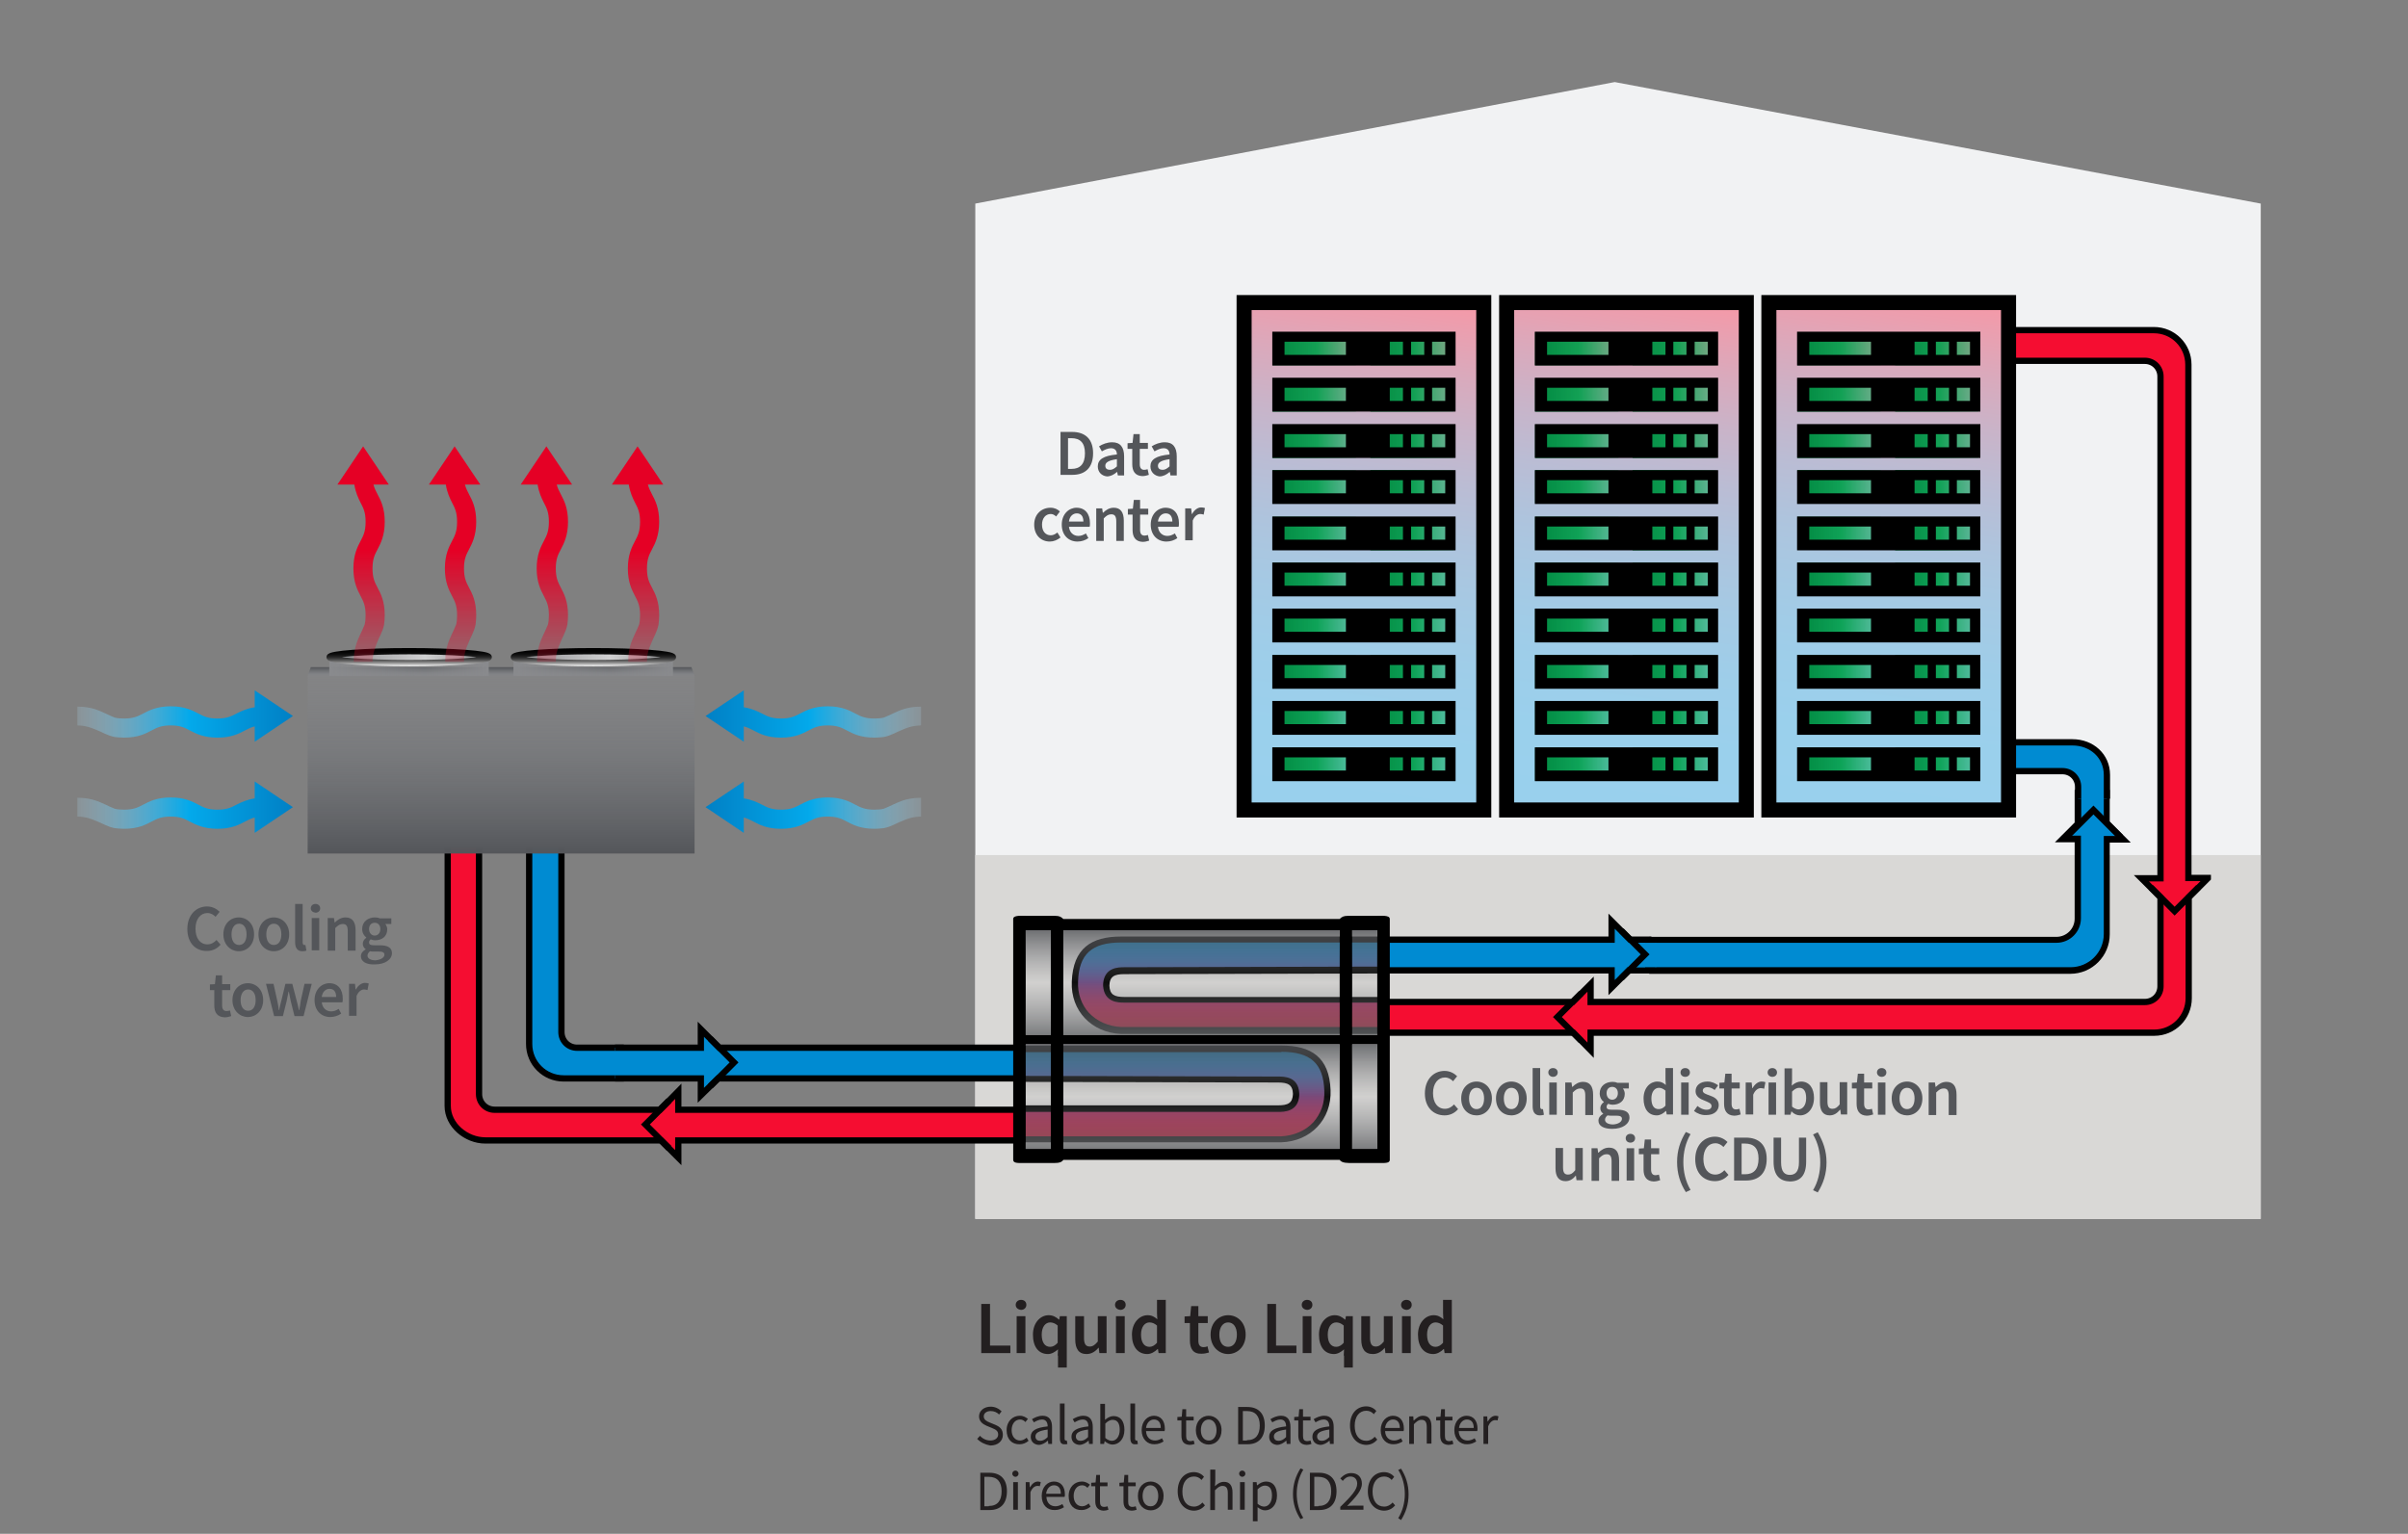 <?xml version="1.0" encoding="utf-8"?>
<!-- Generator: Adobe Illustrator 25.2.3, SVG Export Plug-In . SVG Version: 6.00 Build 0)  -->
<svg version="1.1" xmlns="http://www.w3.org/2000/svg" xmlns:xlink="http://www.w3.org/1999/xlink" x="0px" y="0px"
	 viewBox="0 0 768.6 489.7" style="enable-background:new 0 0 768.6 489.7;" xml:space="preserve">
<rect x="0" y="0" width="768.6" height="489.7" fill="#808080" stroke="none"/>
<style type="text/css">
	.st0{fill:#F1F2F3;}
	.st1{fill:#D9D8D6;}
	.st2{fill:#FFFFFF;}
	.st3{fill:url(#SVGID_1_);}
	.st4{fill:url(#SVGID_2_);}
	.st5{fill:#008BD2;stroke:#000000;stroke-width:2;stroke-miterlimit:10;}
	.st6{fill:#F50D31;stroke:#000000;stroke-width:2;stroke-miterlimit:10;}
	.st7{fill:#008BD2;}
	.st8{fill:url(#SVGID_3_);}
	.st9{fill:url(#SVGID_4_);}
	.st10{fill:url(#SVGID_5_);}
	.st11{fill:url(#SVGID_6_);}
	.st12{fill:url(#SVGID_7_);}
	.st13{fill:url(#SVGID_8_);}
	.st14{fill:url(#SVGID_9_);}
	.st15{fill:url(#SVGID_10_);}
	.st16{fill:url(#SVGID_11_);}
	.st17{fill:url(#SVGID_12_);}
	.st18{fill:url(#SVGID_13_);}
	.st19{fill:url(#SVGID_14_);}
	.st20{fill:url(#SVGID_15_);}
	.st21{fill:url(#SVGID_16_);}
	.st22{fill:url(#SVGID_17_);}
	.st23{fill:url(#SVGID_18_);}
	.st24{fill:url(#SVGID_19_);}
	.st25{fill:url(#SVGID_20_);}
	.st26{fill:url(#SVGID_21_);}
	.st27{fill:url(#SVGID_22_);}
	.st28{fill:url(#SVGID_23_);}
	.st29{fill:url(#SVGID_24_);}
	.st30{fill:url(#SVGID_25_);}
	.st31{fill:url(#SVGID_26_);}
	.st32{fill:url(#SVGID_27_);}
	.st33{fill:url(#SVGID_28_);}
	.st34{fill:url(#SVGID_29_);}
	.st35{fill:url(#SVGID_30_);}
	.st36{fill:url(#SVGID_31_);}
	.st37{fill:url(#SVGID_32_);}
	.st38{fill:url(#SVGID_33_);}
	.st39{fill:url(#SVGID_34_);}
	.st40{fill:url(#SVGID_35_);}
	.st41{fill:url(#SVGID_36_);}
	.st42{fill:url(#SVGID_37_);}
	.st43{fill:url(#SVGID_38_);}
	.st44{fill:url(#SVGID_39_);}
	.st45{fill:url(#SVGID_40_);}
	.st46{fill:url(#SVGID_41_);}
	.st47{fill:url(#SVGID_42_);}
	.st48{fill:url(#SVGID_43_);}
	.st49{fill:url(#SVGID_44_);}
	.st50{fill:url(#SVGID_45_);}
	.st51{fill:url(#SVGID_46_);}
	.st52{fill:url(#SVGID_47_);}
	.st53{fill:url(#SVGID_48_);}
	.st54{fill:url(#SVGID_49_);}
	.st55{fill:url(#SVGID_50_);}
	.st56{fill:url(#SVGID_51_);}
	.st57{fill:url(#SVGID_52_);}
	.st58{fill:url(#SVGID_53_);}
	.st59{fill:url(#SVGID_54_);}
	.st60{fill:url(#SVGID_55_);}
	.st61{fill:url(#SVGID_56_);}
	.st62{fill:url(#SVGID_57_);}
	.st63{fill:url(#SVGID_58_);}
	.st64{fill:url(#SVGID_59_);}
	.st65{fill:url(#SVGID_60_);}
	.st66{fill:url(#SVGID_61_);}
	.st67{fill:url(#SVGID_62_);}
	.st68{fill:url(#SVGID_63_);}
	.st69{fill:url(#SVGID_64_);}
	.st70{fill:url(#SVGID_65_);}
	.st71{fill:url(#SVGID_66_);}
	.st72{fill:url(#SVGID_67_);}
	.st73{fill:url(#SVGID_68_);}
	.st74{fill:url(#SVGID_69_);}
	.st75{fill:none;stroke:#000000;stroke-width:2;stroke-miterlimit:10;}
	.st76{fill:url(#SVGID_70_);}
	.st77{fill:url(#SVGID_71_);stroke:url(#SVGID_72_);stroke-width:2;stroke-miterlimit:10;}
	.st78{fill:url(#SVGID_73_);}
	.st79{fill:url(#SVGID_74_);stroke:url(#SVGID_75_);stroke-width:2;stroke-miterlimit:10;}
	.st80{fill:url(#SVGID_76_);}
	.st81{fill:url(#SVGID_77_);}
	.st82{fill:url(#SVGID_78_);}
	.st83{fill:url(#SVGID_79_);}
	.st84{fill:url(#SVGID_80_);}
	.st85{fill:url(#SVGID_81_);}
	.st86{fill-rule:evenodd;clip-rule:evenodd;}
	.st87{fill-rule:evenodd;clip-rule:evenodd;fill:url(#SVGID_82_);}
	.st88{fill-rule:evenodd;clip-rule:evenodd;fill:url(#SVGID_83_);}
	.st89{fill-rule:evenodd;clip-rule:evenodd;fill:url(#SVGID_84_);}
	.st90{fill-rule:evenodd;clip-rule:evenodd;fill:url(#SVGID_85_);}
	.st91{fill-rule:evenodd;clip-rule:evenodd;fill:url(#SVGID_86_);}
	.st92{fill-rule:evenodd;clip-rule:evenodd;fill:url(#SVGID_87_);}
	.st93{fill:#54565A;}
	.st94{fill:#231F20;}
</style>
<g id="Layer_1">
	<polygon class="st0" points="721.6,65 515.4,26.2 311.3,65 311.3,389.1 721.6,389.1 	"/>
	<rect x="311.3" y="273" class="st1" width="410.3" height="116.2"/>
	<rect x="397.8" y="96.7" class="st2" width="76.7" height="162.7"/>
	<rect x="480.7" y="96.7" class="st2" width="76.7" height="162.7"/>
	<rect x="564.6" y="96.7" class="st2" width="76.7" height="162.7"/>
	<linearGradient id="SVGID_1_" gradientUnits="userSpaceOnUse" x1="159.971" y1="215.72" x2="159.971" y2="212.976">
		<stop  offset="0" style="stop-color:#898A8D;stop-opacity:0.8"/>
		<stop  offset="0.399" style="stop-color:#76787C;stop-opacity:0.88"/>
		<stop  offset="1" style="stop-color:#54565A"/>
	</linearGradient>
	<polygon class="st3" points="99.2,213 220.7,213 221.7,215.7 98.2,215.7 	"/>
	<linearGradient id="SVGID_2_" gradientUnits="userSpaceOnUse" x1="105.12" y1="212.768" x2="155.979" y2="212.768">
		<stop  offset="0" style="stop-color:#898A8D"/>
		<stop  offset="0.6" style="stop-color:#898A8D;stop-opacity:0.4"/>
		<stop  offset="1" style="stop-color:#898A8D"/>
	</linearGradient>
	<rect x="105.1" y="209.7" class="st4" width="50.9" height="6.1"/>
	<ellipse class="st2" cx="130.6" cy="209.8" rx="25.4" ry="1.9"/>
	<path class="st5" d="M179.2,270.8v58.7c0,2.8,2.2,5,5,5h13.9v9.8h-18.2c-6.1,0-11-4.9-11-11v-62.5"/>
	<path class="st6" d="M704.7,280.4l-6.1,6.1v32.2c0,6.1-4.9,11-11,11H507.7v5.6l-5.5-5.6h-61.2v-9.8h61l5.7-5.7v5.7h176.9
		c2.8,0,5-2.2,5-5v-28.4l-6.1-6.1h6.1V120.2c0-2.8-2.2-5-5-5l-44.4,0v-9.8h47.3c6.1,0,11,4.9,11,11v163.9H704.7z"/>
	<g>
		<path class="st7" d="M527.4,309.8V300h129c3.7,0,6.8-3,6.8-6.8v-25.4h-4.9l4.9-4.9v-9.8h9.3v9.4l5.3,5.3h-5.3v30.3
			c0,6.4-5.2,11.6-11.6,11.6H527.4z"/>
		<path d="M671.5,254.2v8v0.8l0.6,0.6l3.3,3.3h-1.9h-2v2v29.3c0,5.9-4.8,10.6-10.6,10.6H528.4V301h128c4.3,0,7.8-3.5,7.8-7.8v-24.4
			v-2h-2h-1.4l2.9-2.9l0.6-0.6v-0.8v-8.4H671.5 M673.5,252.2h-11.3v10.4l-6.3,6.3h6.3v24.4c0,3.2-2.6,5.8-5.8,5.8h-130v11.8h134.4
			c7,0,12.6-5.7,12.6-12.6v-29.3h6.7l-6.7-6.7V252.2L673.5,252.2z"/>
	</g>
	<path class="st5" d="M672.5,255v-7.6c0-6.1-4.9-10.4-11-10.4h-20l0.1,9.2h16.7c2.8,0,5,2.2,5,5v3.8"/>
	<linearGradient id="SVGID_3_" gradientUnits="userSpaceOnUse" x1="24.679" y1="257.774" x2="93.487" y2="257.774">
		<stop  offset="0" style="stop-color:#B0DFF7;stop-opacity:0.2"/>
		<stop  offset="7.762603e-02" style="stop-color:#92D6F5;stop-opacity:0.32"/>
		<stop  offset="0.291" style="stop-color:#46BEF0;stop-opacity:0.649"/>
		<stop  offset="0.443" style="stop-color:#16AFEC;stop-opacity:0.884"/>
		<stop  offset="0.518" style="stop-color:#03A9EB"/>
		<stop  offset="1" style="stop-color:#0180C5"/>
	</linearGradient>
	<path class="st8" d="M30.7,262.1c1.7,0.6,3.4,1.8,5.9,2.3c0.9,0.1,1.9,0.2,3,0.2c4.5,0,6.9-1.3,8.8-2.3c1.7-0.9,3.1-1.6,6.1-1.6
		s4.4,0.7,6.1,1.6c1.9,1,4.4,2.3,8.8,2.3c4.5,0,6.9-1.3,8.8-2.3c1-0.5,1.9-1,3.1-1.3v4.9l12.2-8.2l-12.2-8.2v5.4
		c-2.6,0.4-4.4,1.3-5.8,2c-1.7,0.9-3.1,1.6-6.1,1.6c-3,0-4.4-0.7-6.1-1.6c-1.9-1-4.4-2.3-8.8-2.3s-6.9,1.3-8.8,2.3
		c-1.7,0.9-3.1,1.6-6.1,1.6c-1.2,0-2.2-0.1-3-0.3c-2-0.8-4.4-2.1-6-2.6c-1.5-0.5-3.4-0.9-5.9-0.9v6C27.6,260.8,29,261.4,30.7,262.1z
		"/>
	<linearGradient id="SVGID_4_" gradientUnits="userSpaceOnUse" x1="24.679" y1="228.663" x2="93.487" y2="228.663">
		<stop  offset="0" style="stop-color:#B0DFF7;stop-opacity:0.2"/>
		<stop  offset="7.762603e-02" style="stop-color:#92D6F5;stop-opacity:0.32"/>
		<stop  offset="0.291" style="stop-color:#46BEF0;stop-opacity:0.649"/>
		<stop  offset="0.443" style="stop-color:#16AFEC;stop-opacity:0.884"/>
		<stop  offset="0.518" style="stop-color:#03A9EB"/>
		<stop  offset="1" style="stop-color:#0180C5"/>
	</linearGradient>
	<path class="st9" d="M30.7,233c1.7,0.6,3.4,1.8,5.9,2.3c0.9,0.1,1.9,0.2,3,0.2c4.5,0,6.9-1.3,8.8-2.3c1.7-0.9,3.1-1.6,6.1-1.6
		s4.4,0.7,6.1,1.6c1.9,1,4.4,2.3,8.8,2.3c4.5,0,6.9-1.3,8.8-2.3c1-0.5,1.9-1,3.1-1.3v4.9l12.2-8.2l-12.2-8.2v5.4
		c-2.6,0.4-4.4,1.3-5.8,2c-1.7,0.9-3.1,1.6-6.1,1.6c-3,0-4.4-0.7-6.1-1.6c-1.9-1-4.4-2.3-8.8-2.3s-6.9,1.3-8.8,2.3
		c-1.7,0.9-3.1,1.6-6.1,1.6c-1.2,0-2.2-0.1-3-0.3c-2-0.8-4.4-2.1-6-2.6c-1.5-0.5-3.4-0.9-5.9-0.9v6C27.6,231.7,29,232.3,30.7,233z"
		/>
	
		<linearGradient id="SVGID_5_" gradientUnits="userSpaceOnUse" x1="-169.507" y1="257.774" x2="-100.699" y2="257.774" gradientTransform="matrix(-1 0 0 1 124.42 0)">
		<stop  offset="0" style="stop-color:#B0DFF7;stop-opacity:0.2"/>
		<stop  offset="7.762603e-02" style="stop-color:#92D6F5;stop-opacity:0.32"/>
		<stop  offset="0.291" style="stop-color:#46BEF0;stop-opacity:0.649"/>
		<stop  offset="0.443" style="stop-color:#16AFEC;stop-opacity:0.884"/>
		<stop  offset="0.518" style="stop-color:#03A9EB"/>
		<stop  offset="1" style="stop-color:#0180C5"/>
	</linearGradient>
	<path class="st10" d="M288,262.1c-1.7,0.6-3.4,1.8-5.9,2.3c-0.9,0.1-1.9,0.2-3,0.2c-4.5,0-6.9-1.3-8.8-2.3
		c-1.7-0.9-3.1-1.6-6.1-1.6s-4.4,0.7-6.1,1.6c-1.9,1-4.4,2.3-8.8,2.3c-4.5,0-6.9-1.3-8.8-2.3c-1-0.5-1.9-1-3.1-1.3v4.9l-12.2-8.2
		l12.2-8.2v5.4c2.6,0.4,4.4,1.3,5.8,2c1.7,0.9,3.1,1.6,6.1,1.6c3,0,4.4-0.7,6.1-1.6c1.9-1,4.4-2.3,8.8-2.3s6.9,1.3,8.8,2.3
		c1.7,0.9,3.1,1.6,6.1,1.6c1.2,0,2.2-0.1,3-0.3c2-0.8,4.4-2.1,6-2.6c1.5-0.5,3.4-0.9,5.9-0.9v6C291.1,260.8,289.6,261.4,288,262.1z"
		/>
	
		<linearGradient id="SVGID_6_" gradientUnits="userSpaceOnUse" x1="-169.507" y1="228.663" x2="-100.699" y2="228.663" gradientTransform="matrix(-1 0 0 1 124.42 0)">
		<stop  offset="0" style="stop-color:#B0DFF7;stop-opacity:0.2"/>
		<stop  offset="7.762603e-02" style="stop-color:#92D6F5;stop-opacity:0.32"/>
		<stop  offset="0.291" style="stop-color:#46BEF0;stop-opacity:0.649"/>
		<stop  offset="0.443" style="stop-color:#16AFEC;stop-opacity:0.884"/>
		<stop  offset="0.518" style="stop-color:#03A9EB"/>
		<stop  offset="1" style="stop-color:#0180C5"/>
	</linearGradient>
	<path class="st11" d="M288,233c-1.7,0.6-3.4,1.8-5.9,2.3c-0.9,0.1-1.9,0.2-3,0.2c-4.5,0-6.9-1.3-8.8-2.3c-1.7-0.9-3.1-1.6-6.1-1.6
		s-4.4,0.7-6.1,1.6c-1.9,1-4.4,2.3-8.8,2.3c-4.5,0-6.9-1.3-8.8-2.3c-1-0.5-1.9-1-3.1-1.3v4.9l-12.2-8.2l12.2-8.2v5.4
		c2.6,0.4,4.4,1.3,5.8,2c1.7,0.9,3.1,1.6,6.1,1.6c3,0,4.4-0.7,6.1-1.6c1.9-1,4.4-2.3,8.8-2.3s6.9,1.3,8.8,2.3
		c1.7,0.9,3.1,1.6,6.1,1.6c1.2,0,2.2-0.1,3-0.3c2-0.8,4.4-2.1,6-2.6c1.5-0.5,3.4-0.9,5.9-0.9v6C291.1,231.7,289.6,232.3,288,233z"/>
	<g>
		<linearGradient id="SVGID_7_" gradientUnits="userSpaceOnUse" x1="424.142" y1="262.96" x2="447.766" y2="94.866">
			<stop  offset="2.612668e-04" style="stop-color:#008BD2;stop-opacity:0.4"/>
			<stop  offset="0.174" style="stop-color:#0389D0;stop-opacity:0.4"/>
			<stop  offset="0.311" style="stop-color:#0D83C8;stop-opacity:0.4"/>
			<stop  offset="0.435" style="stop-color:#1E79BB;stop-opacity:0.4"/>
			<stop  offset="0.552" style="stop-color:#356BAA;stop-opacity:0.4"/>
			<stop  offset="0.663" style="stop-color:#545893;stop-opacity:0.4"/>
			<stop  offset="0.771" style="stop-color:#794276;stop-opacity:0.4"/>
			<stop  offset="0.876" style="stop-color:#A52755;stop-opacity:0.4"/>
			<stop  offset="0.975" style="stop-color:#D7082F;stop-opacity:0.4"/>
			<stop  offset="1" style="stop-color:#E50025;stop-opacity:0.4"/>
		</linearGradient>
		<rect x="398.1" y="98.5" class="st12" width="75.8" height="160.8"/>
		<linearGradient id="SVGID_8_" gradientUnits="userSpaceOnUse" x1="507.904" y1="262.96" x2="531.528" y2="94.866">
			<stop  offset="2.612668e-04" style="stop-color:#008BD2;stop-opacity:0.4"/>
			<stop  offset="0.174" style="stop-color:#0389D0;stop-opacity:0.4"/>
			<stop  offset="0.311" style="stop-color:#0D83C8;stop-opacity:0.4"/>
			<stop  offset="0.435" style="stop-color:#1E79BB;stop-opacity:0.4"/>
			<stop  offset="0.552" style="stop-color:#356BAA;stop-opacity:0.4"/>
			<stop  offset="0.663" style="stop-color:#545893;stop-opacity:0.4"/>
			<stop  offset="0.771" style="stop-color:#794276;stop-opacity:0.4"/>
			<stop  offset="0.876" style="stop-color:#A52755;stop-opacity:0.4"/>
			<stop  offset="0.975" style="stop-color:#D7082F;stop-opacity:0.4"/>
			<stop  offset="1" style="stop-color:#E50025;stop-opacity:0.4"/>
		</linearGradient>
		<rect x="481.8" y="98.5" class="st13" width="75.8" height="160.8"/>
		<linearGradient id="SVGID_9_" gradientUnits="userSpaceOnUse" x1="590.846" y1="262.96" x2="614.47" y2="94.866">
			<stop  offset="2.612668e-04" style="stop-color:#008BD2;stop-opacity:0.4"/>
			<stop  offset="0.174" style="stop-color:#0389D0;stop-opacity:0.4"/>
			<stop  offset="0.311" style="stop-color:#0D83C8;stop-opacity:0.4"/>
			<stop  offset="0.435" style="stop-color:#1E79BB;stop-opacity:0.4"/>
			<stop  offset="0.552" style="stop-color:#356BAA;stop-opacity:0.4"/>
			<stop  offset="0.663" style="stop-color:#545893;stop-opacity:0.4"/>
			<stop  offset="0.771" style="stop-color:#794276;stop-opacity:0.4"/>
			<stop  offset="0.876" style="stop-color:#A52755;stop-opacity:0.4"/>
			<stop  offset="0.975" style="stop-color:#D7082F;stop-opacity:0.4"/>
			<stop  offset="1" style="stop-color:#E50025;stop-opacity:0.4"/>
		</linearGradient>
		<rect x="564.8" y="98.5" class="st14" width="75.8" height="160.8"/>
		<linearGradient id="SVGID_10_" gradientUnits="userSpaceOnUse" x1="406.197" y1="111.305" x2="432.805" y2="111.305">
			<stop  offset="0" style="stop-color:#00873F"/>
			<stop  offset="0.353" style="stop-color:#009646;stop-opacity:0.94"/>
			<stop  offset="0.53" style="stop-color:#009F4A;stop-opacity:0.91"/>
			<stop  offset="1" style="stop-color:#00A94E;stop-opacity:0.4"/>
		</linearGradient>
		<rect x="406.2" y="106.1" class="st15" width="26.6" height="10.5"/>
		<linearGradient id="SVGID_11_" gradientUnits="userSpaceOnUse" x1="437.363" y1="111.305" x2="463.971" y2="111.305">
			<stop  offset="0" style="stop-color:#00873F"/>
			<stop  offset="0.353" style="stop-color:#009646;stop-opacity:0.94"/>
			<stop  offset="0.53" style="stop-color:#009F4A;stop-opacity:0.91"/>
			<stop  offset="1" style="stop-color:#00A94E;stop-opacity:0.4"/>
		</linearGradient>
		<rect x="437.4" y="106.1" class="st16" width="26.6" height="10.5"/>
		<linearGradient id="SVGID_12_" gradientUnits="userSpaceOnUse" x1="406.197" y1="126.17" x2="432.805" y2="126.17">
			<stop  offset="0" style="stop-color:#00873F"/>
			<stop  offset="0.353" style="stop-color:#009646;stop-opacity:0.94"/>
			<stop  offset="0.53" style="stop-color:#009F4A;stop-opacity:0.91"/>
			<stop  offset="1" style="stop-color:#00A94E;stop-opacity:0.4"/>
		</linearGradient>
		<rect x="406.2" y="120.9" class="st17" width="26.6" height="10.5"/>
		<linearGradient id="SVGID_13_" gradientUnits="userSpaceOnUse" x1="437.363" y1="126.17" x2="463.971" y2="126.17">
			<stop  offset="0" style="stop-color:#00873F"/>
			<stop  offset="0.353" style="stop-color:#009646;stop-opacity:0.94"/>
			<stop  offset="0.53" style="stop-color:#009F4A;stop-opacity:0.91"/>
			<stop  offset="1" style="stop-color:#00A94E;stop-opacity:0.4"/>
		</linearGradient>
		<rect x="437.4" y="120.9" class="st18" width="26.6" height="10.5"/>
		<linearGradient id="SVGID_14_" gradientUnits="userSpaceOnUse" x1="406.197" y1="140.928" x2="432.805" y2="140.928">
			<stop  offset="0" style="stop-color:#00873F"/>
			<stop  offset="0.353" style="stop-color:#009646;stop-opacity:0.94"/>
			<stop  offset="0.53" style="stop-color:#009F4A;stop-opacity:0.91"/>
			<stop  offset="1" style="stop-color:#00A94E;stop-opacity:0.4"/>
		</linearGradient>
		<rect x="406.2" y="135.7" class="st19" width="26.6" height="10.5"/>
		<linearGradient id="SVGID_15_" gradientUnits="userSpaceOnUse" x1="437.363" y1="140.928" x2="463.971" y2="140.928">
			<stop  offset="0" style="stop-color:#00873F"/>
			<stop  offset="0.353" style="stop-color:#009646;stop-opacity:0.94"/>
			<stop  offset="0.53" style="stop-color:#009F4A;stop-opacity:0.91"/>
			<stop  offset="1" style="stop-color:#00A94E;stop-opacity:0.4"/>
		</linearGradient>
		<rect x="437.4" y="135.7" class="st20" width="26.6" height="10.5"/>
		<linearGradient id="SVGID_16_" gradientUnits="userSpaceOnUse" x1="406.197" y1="155.336" x2="432.805" y2="155.336">
			<stop  offset="0" style="stop-color:#00873F"/>
			<stop  offset="0.353" style="stop-color:#009646;stop-opacity:0.94"/>
			<stop  offset="0.53" style="stop-color:#009F4A;stop-opacity:0.91"/>
			<stop  offset="1" style="stop-color:#00A94E;stop-opacity:0.4"/>
		</linearGradient>
		<rect x="406.2" y="150.1" class="st21" width="26.6" height="10.5"/>
		<linearGradient id="SVGID_17_" gradientUnits="userSpaceOnUse" x1="437.363" y1="155.336" x2="463.971" y2="155.336">
			<stop  offset="0" style="stop-color:#00873F"/>
			<stop  offset="0.353" style="stop-color:#009646;stop-opacity:0.94"/>
			<stop  offset="0.53" style="stop-color:#009F4A;stop-opacity:0.91"/>
			<stop  offset="1" style="stop-color:#00A94E;stop-opacity:0.4"/>
		</linearGradient>
		<rect x="437.4" y="150.1" class="st22" width="26.6" height="10.5"/>
		<linearGradient id="SVGID_18_" gradientUnits="userSpaceOnUse" x1="406.197" y1="170.262" x2="432.805" y2="170.262">
			<stop  offset="0" style="stop-color:#00873F"/>
			<stop  offset="0.353" style="stop-color:#009646;stop-opacity:0.94"/>
			<stop  offset="0.53" style="stop-color:#009F4A;stop-opacity:0.91"/>
			<stop  offset="1" style="stop-color:#00A94E;stop-opacity:0.4"/>
		</linearGradient>
		<rect x="406.2" y="165" class="st23" width="26.6" height="10.5"/>
		<linearGradient id="SVGID_19_" gradientUnits="userSpaceOnUse" x1="437.363" y1="170.467" x2="463.971" y2="170.467">
			<stop  offset="0" style="stop-color:#00873F"/>
			<stop  offset="0.353" style="stop-color:#009646;stop-opacity:0.94"/>
			<stop  offset="0.53" style="stop-color:#009F4A;stop-opacity:0.91"/>
			<stop  offset="1" style="stop-color:#00A94E;stop-opacity:0.4"/>
		</linearGradient>
		<rect x="437.4" y="165.2" class="st24" width="26.6" height="10.5"/>
		<linearGradient id="SVGID_20_" gradientUnits="userSpaceOnUse" x1="406.197" y1="184.959" x2="432.805" y2="184.959">
			<stop  offset="0" style="stop-color:#00873F"/>
			<stop  offset="0.353" style="stop-color:#009646;stop-opacity:0.94"/>
			<stop  offset="0.53" style="stop-color:#009F4A;stop-opacity:0.91"/>
			<stop  offset="1" style="stop-color:#00A94E;stop-opacity:0.4"/>
		</linearGradient>
		<rect x="406.2" y="179.7" class="st25" width="26.6" height="10.5"/>
		<linearGradient id="SVGID_21_" gradientUnits="userSpaceOnUse" x1="437.363" y1="184.959" x2="463.971" y2="184.959">
			<stop  offset="0" style="stop-color:#00873F"/>
			<stop  offset="0.353" style="stop-color:#009646;stop-opacity:0.94"/>
			<stop  offset="0.53" style="stop-color:#009F4A;stop-opacity:0.91"/>
			<stop  offset="1" style="stop-color:#00A94E;stop-opacity:0.4"/>
		</linearGradient>
		<rect x="437.4" y="179.7" class="st26" width="26.6" height="10.5"/>
		<linearGradient id="SVGID_22_" gradientUnits="userSpaceOnUse" x1="406.197" y1="199.704" x2="432.805" y2="199.704">
			<stop  offset="0" style="stop-color:#00873F"/>
			<stop  offset="0.353" style="stop-color:#009646;stop-opacity:0.94"/>
			<stop  offset="0.53" style="stop-color:#009F4A;stop-opacity:0.91"/>
			<stop  offset="1" style="stop-color:#00A94E;stop-opacity:0.4"/>
		</linearGradient>
		<rect x="406.2" y="194.5" class="st27" width="26.6" height="10.5"/>
		<linearGradient id="SVGID_23_" gradientUnits="userSpaceOnUse" x1="437.363" y1="199.704" x2="463.971" y2="199.704">
			<stop  offset="0" style="stop-color:#00873F"/>
			<stop  offset="0.353" style="stop-color:#009646;stop-opacity:0.94"/>
			<stop  offset="0.53" style="stop-color:#009F4A;stop-opacity:0.91"/>
			<stop  offset="1" style="stop-color:#00A94E;stop-opacity:0.4"/>
		</linearGradient>
		<rect x="437.4" y="194.5" class="st28" width="26.6" height="10.5"/>
		<linearGradient id="SVGID_24_" gradientUnits="userSpaceOnUse" x1="406.197" y1="214.449" x2="432.805" y2="214.449">
			<stop  offset="0" style="stop-color:#00873F"/>
			<stop  offset="0.353" style="stop-color:#009646;stop-opacity:0.94"/>
			<stop  offset="0.53" style="stop-color:#009F4A;stop-opacity:0.91"/>
			<stop  offset="1" style="stop-color:#00A94E;stop-opacity:0.4"/>
		</linearGradient>
		<rect x="406.2" y="209.2" class="st29" width="26.6" height="10.5"/>
		<linearGradient id="SVGID_25_" gradientUnits="userSpaceOnUse" x1="437.363" y1="214.449" x2="463.971" y2="214.449">
			<stop  offset="0" style="stop-color:#00873F"/>
			<stop  offset="0.353" style="stop-color:#009646;stop-opacity:0.94"/>
			<stop  offset="0.53" style="stop-color:#009F4A;stop-opacity:0.91"/>
			<stop  offset="1" style="stop-color:#00A94E;stop-opacity:0.4"/>
		</linearGradient>
		<rect x="437.4" y="209.2" class="st30" width="26.6" height="10.5"/>
		<linearGradient id="SVGID_26_" gradientUnits="userSpaceOnUse" x1="406.197" y1="229.195" x2="432.805" y2="229.195">
			<stop  offset="0" style="stop-color:#00873F"/>
			<stop  offset="0.353" style="stop-color:#009646;stop-opacity:0.94"/>
			<stop  offset="0.53" style="stop-color:#009F4A;stop-opacity:0.91"/>
			<stop  offset="1" style="stop-color:#00A94E;stop-opacity:0.4"/>
		</linearGradient>
		<rect x="406.2" y="223.9" class="st31" width="26.6" height="10.5"/>
		<linearGradient id="SVGID_27_" gradientUnits="userSpaceOnUse" x1="437.363" y1="229.195" x2="463.971" y2="229.195">
			<stop  offset="0" style="stop-color:#00873F"/>
			<stop  offset="0.353" style="stop-color:#009646;stop-opacity:0.94"/>
			<stop  offset="0.53" style="stop-color:#009F4A;stop-opacity:0.91"/>
			<stop  offset="1" style="stop-color:#00A94E;stop-opacity:0.4"/>
		</linearGradient>
		<rect x="437.4" y="223.9" class="st32" width="26.6" height="10.5"/>
		<linearGradient id="SVGID_28_" gradientUnits="userSpaceOnUse" x1="406.197" y1="243.94" x2="432.805" y2="243.94">
			<stop  offset="0" style="stop-color:#00873F"/>
			<stop  offset="0.353" style="stop-color:#009646;stop-opacity:0.94"/>
			<stop  offset="0.53" style="stop-color:#009F4A;stop-opacity:0.91"/>
			<stop  offset="1" style="stop-color:#00A94E;stop-opacity:0.4"/>
		</linearGradient>
		<rect x="406.2" y="238.7" class="st33" width="26.6" height="10.5"/>
		<linearGradient id="SVGID_29_" gradientUnits="userSpaceOnUse" x1="437.363" y1="243.94" x2="463.971" y2="243.94">
			<stop  offset="0" style="stop-color:#00873F"/>
			<stop  offset="0.353" style="stop-color:#009646;stop-opacity:0.94"/>
			<stop  offset="0.53" style="stop-color:#009F4A;stop-opacity:0.91"/>
			<stop  offset="1" style="stop-color:#00A94E;stop-opacity:0.4"/>
		</linearGradient>
		<rect x="437.4" y="238.7" class="st34" width="26.6" height="10.5"/>
		<g>
			<g>
				<path d="M394.7,94.2V261H476V94.2H394.7z M471.2,256.2h-71.7V99h71.7L471.2,256.2L471.2,256.2z"/>
				<path d="M464.6,105.9h-58.5v10.8h58.5V105.9z M429.7,113.3H410v-4.2h19.6V113.3z M447.8,113.3h-4.2v-4.2h4.2V113.3z
					 M454.6,113.3h-4.2v-4.2h4.2V113.3z M461.3,113.3h-4.2v-4.2h4.2V113.3z"/>
				<path d="M464.6,120.6h-58.5v10.8h58.5V120.6z M429.7,128H410v-4.2h19.6V128z M447.8,128h-4.2v-4.2h4.2V128z M454.6,128h-4.2
					v-4.2h4.2V128z M461.3,128h-4.2v-4.2h4.2V128z"/>
				<path d="M464.6,135.4h-58.5v10.8h58.5V135.4z M429.7,142.8H410v-4.2h19.6V142.8z M447.8,142.8h-4.2v-4.2h4.2V142.8z
					 M454.6,142.8h-4.2v-4.2h4.2V142.8z M461.3,142.8h-4.2v-4.2h4.2V142.8z"/>
				<path d="M464.6,150.1h-58.5v10.8h58.5V150.1z M429.7,157.5H410v-4.2h19.6V157.5z M447.8,157.5h-4.2v-4.2h4.2V157.5z
					 M454.6,157.5h-4.2v-4.2h4.2V157.5z M461.3,157.5h-4.2v-4.2h4.2V157.5z"/>
				<path d="M464.6,164.9h-58.5v10.8h58.5V164.9z M429.7,172.3H410v-4.2h19.6V172.3z M447.8,172.3h-4.2v-4.2h4.2V172.3z
					 M454.6,172.3h-4.2v-4.2h4.2V172.3z M461.3,172.3h-4.2v-4.2h4.2V172.3z"/>
				<path d="M464.6,179.6h-58.5v10.8h58.5V179.6z M429.7,187H410v-4.2h19.6V187z M447.8,187h-4.2v-4.2h4.2V187z M454.6,187h-4.2
					v-4.2h4.2V187z M461.3,187h-4.2v-4.2h4.2V187z"/>
				<path d="M464.6,194.3h-58.5v10.8h58.5V194.3z M429.7,201.7H410v-4.2h19.6V201.7z M447.8,201.7h-4.2v-4.2h4.2V201.7z
					 M454.6,201.7h-4.2v-4.2h4.2V201.7z M461.3,201.7h-4.2v-4.2h4.2V201.7z"/>
				<path d="M464.6,209.1h-58.5v10.8h58.5V209.1z M429.7,216.5H410v-4.2h19.6V216.5z M447.8,216.5h-4.2v-4.2h4.2V216.5z
					 M454.6,216.5h-4.2v-4.2h4.2V216.5z M461.3,216.5h-4.2v-4.2h4.2V216.5z"/>
				<path d="M464.6,223.8h-58.5v10.8h58.5V223.8z M429.7,231.2H410V227h19.6V231.2z M447.8,231.2h-4.2V227h4.2V231.2z M454.6,231.2
					h-4.2V227h4.2V231.2z M461.3,231.2h-4.2V227h4.2V231.2z"/>
				<path d="M464.6,238.6h-58.5v10.8h58.5V238.6z M429.7,246H410v-4.2h19.6V246z M447.8,246h-4.2v-4.2h4.2V246z M454.6,246h-4.2
					v-4.2h4.2V246z M461.3,246h-4.2v-4.2h4.2V246z"/>
			</g>
		</g>
		<linearGradient id="SVGID_30_" gradientUnits="userSpaceOnUse" x1="489.958" y1="111.305" x2="516.567" y2="111.305">
			<stop  offset="0" style="stop-color:#00873F"/>
			<stop  offset="0.353" style="stop-color:#009646;stop-opacity:0.94"/>
			<stop  offset="0.53" style="stop-color:#009F4A;stop-opacity:0.91"/>
			<stop  offset="1" style="stop-color:#00A94E;stop-opacity:0.4"/>
		</linearGradient>
		<rect x="490" y="106.1" class="st35" width="26.6" height="10.5"/>
		<linearGradient id="SVGID_31_" gradientUnits="userSpaceOnUse" x1="521.125" y1="111.305" x2="547.733" y2="111.305">
			<stop  offset="0" style="stop-color:#00873F"/>
			<stop  offset="0.353" style="stop-color:#009646;stop-opacity:0.94"/>
			<stop  offset="0.53" style="stop-color:#009F4A;stop-opacity:0.91"/>
			<stop  offset="1" style="stop-color:#00A94E;stop-opacity:0.4"/>
		</linearGradient>
		<rect x="521.1" y="106.1" class="st36" width="26.6" height="10.5"/>
		<linearGradient id="SVGID_32_" gradientUnits="userSpaceOnUse" x1="489.958" y1="126.17" x2="516.567" y2="126.17">
			<stop  offset="0" style="stop-color:#00873F"/>
			<stop  offset="0.353" style="stop-color:#009646;stop-opacity:0.94"/>
			<stop  offset="0.53" style="stop-color:#009F4A;stop-opacity:0.91"/>
			<stop  offset="1" style="stop-color:#00A94E;stop-opacity:0.4"/>
		</linearGradient>
		<rect x="490" y="120.9" class="st37" width="26.6" height="10.5"/>
		<linearGradient id="SVGID_33_" gradientUnits="userSpaceOnUse" x1="521.125" y1="126.17" x2="547.733" y2="126.17">
			<stop  offset="0" style="stop-color:#00873F"/>
			<stop  offset="0.353" style="stop-color:#009646;stop-opacity:0.94"/>
			<stop  offset="0.53" style="stop-color:#009F4A;stop-opacity:0.91"/>
			<stop  offset="1" style="stop-color:#00A94E;stop-opacity:0.4"/>
		</linearGradient>
		<rect x="521.1" y="120.9" class="st38" width="26.6" height="10.5"/>
		<linearGradient id="SVGID_34_" gradientUnits="userSpaceOnUse" x1="489.958" y1="140.928" x2="516.567" y2="140.928">
			<stop  offset="0" style="stop-color:#00873F"/>
			<stop  offset="0.353" style="stop-color:#009646;stop-opacity:0.94"/>
			<stop  offset="0.53" style="stop-color:#009F4A;stop-opacity:0.91"/>
			<stop  offset="1" style="stop-color:#00A94E;stop-opacity:0.4"/>
		</linearGradient>
		<rect x="490" y="135.7" class="st39" width="26.6" height="10.5"/>
		<linearGradient id="SVGID_35_" gradientUnits="userSpaceOnUse" x1="521.125" y1="140.928" x2="547.733" y2="140.928">
			<stop  offset="0" style="stop-color:#00873F"/>
			<stop  offset="0.353" style="stop-color:#009646;stop-opacity:0.94"/>
			<stop  offset="0.53" style="stop-color:#009F4A;stop-opacity:0.91"/>
			<stop  offset="1" style="stop-color:#00A94E;stop-opacity:0.4"/>
		</linearGradient>
		<rect x="521.1" y="135.7" class="st40" width="26.6" height="10.5"/>
		<linearGradient id="SVGID_36_" gradientUnits="userSpaceOnUse" x1="489.958" y1="155.336" x2="516.567" y2="155.336">
			<stop  offset="0" style="stop-color:#00873F"/>
			<stop  offset="0.353" style="stop-color:#009646;stop-opacity:0.94"/>
			<stop  offset="0.53" style="stop-color:#009F4A;stop-opacity:0.91"/>
			<stop  offset="1" style="stop-color:#00A94E;stop-opacity:0.4"/>
		</linearGradient>
		<rect x="490" y="150.1" class="st41" width="26.6" height="10.5"/>
		<linearGradient id="SVGID_37_" gradientUnits="userSpaceOnUse" x1="521.125" y1="155.336" x2="547.733" y2="155.336">
			<stop  offset="0" style="stop-color:#00873F"/>
			<stop  offset="0.353" style="stop-color:#009646;stop-opacity:0.94"/>
			<stop  offset="0.53" style="stop-color:#009F4A;stop-opacity:0.91"/>
			<stop  offset="1" style="stop-color:#00A94E;stop-opacity:0.4"/>
		</linearGradient>
		<rect x="521.1" y="150.1" class="st42" width="26.6" height="10.5"/>
		<linearGradient id="SVGID_38_" gradientUnits="userSpaceOnUse" x1="489.958" y1="170.262" x2="516.567" y2="170.262">
			<stop  offset="0" style="stop-color:#00873F"/>
			<stop  offset="0.353" style="stop-color:#009646;stop-opacity:0.94"/>
			<stop  offset="0.53" style="stop-color:#009F4A;stop-opacity:0.91"/>
			<stop  offset="1" style="stop-color:#00A94E;stop-opacity:0.4"/>
		</linearGradient>
		<rect x="490" y="165" class="st43" width="26.6" height="10.5"/>
		<linearGradient id="SVGID_39_" gradientUnits="userSpaceOnUse" x1="521.125" y1="170.467" x2="547.733" y2="170.467">
			<stop  offset="0" style="stop-color:#00873F"/>
			<stop  offset="0.353" style="stop-color:#009646;stop-opacity:0.94"/>
			<stop  offset="0.53" style="stop-color:#009F4A;stop-opacity:0.91"/>
			<stop  offset="1" style="stop-color:#00A94E;stop-opacity:0.4"/>
		</linearGradient>
		<rect x="521.1" y="165.2" class="st44" width="26.6" height="10.5"/>
		<linearGradient id="SVGID_40_" gradientUnits="userSpaceOnUse" x1="489.958" y1="184.959" x2="516.567" y2="184.959">
			<stop  offset="0" style="stop-color:#00873F"/>
			<stop  offset="0.353" style="stop-color:#009646;stop-opacity:0.94"/>
			<stop  offset="0.53" style="stop-color:#009F4A;stop-opacity:0.91"/>
			<stop  offset="1" style="stop-color:#00A94E;stop-opacity:0.4"/>
		</linearGradient>
		<rect x="490" y="179.7" class="st45" width="26.6" height="10.5"/>
		<linearGradient id="SVGID_41_" gradientUnits="userSpaceOnUse" x1="521.125" y1="184.959" x2="547.733" y2="184.959">
			<stop  offset="0" style="stop-color:#00873F"/>
			<stop  offset="0.353" style="stop-color:#009646;stop-opacity:0.94"/>
			<stop  offset="0.53" style="stop-color:#009F4A;stop-opacity:0.91"/>
			<stop  offset="1" style="stop-color:#00A94E;stop-opacity:0.4"/>
		</linearGradient>
		<rect x="521.1" y="179.7" class="st46" width="26.6" height="10.5"/>
		<linearGradient id="SVGID_42_" gradientUnits="userSpaceOnUse" x1="489.958" y1="199.704" x2="516.567" y2="199.704">
			<stop  offset="0" style="stop-color:#00873F"/>
			<stop  offset="0.353" style="stop-color:#009646;stop-opacity:0.94"/>
			<stop  offset="0.53" style="stop-color:#009F4A;stop-opacity:0.91"/>
			<stop  offset="1" style="stop-color:#00A94E;stop-opacity:0.4"/>
		</linearGradient>
		<rect x="490" y="194.5" class="st47" width="26.6" height="10.5"/>
		<linearGradient id="SVGID_43_" gradientUnits="userSpaceOnUse" x1="521.125" y1="199.704" x2="547.733" y2="199.704">
			<stop  offset="0" style="stop-color:#00873F"/>
			<stop  offset="0.353" style="stop-color:#009646;stop-opacity:0.94"/>
			<stop  offset="0.53" style="stop-color:#009F4A;stop-opacity:0.91"/>
			<stop  offset="1" style="stop-color:#00A94E;stop-opacity:0.4"/>
		</linearGradient>
		<rect x="521.1" y="194.5" class="st48" width="26.6" height="10.5"/>
		<linearGradient id="SVGID_44_" gradientUnits="userSpaceOnUse" x1="489.958" y1="214.449" x2="516.567" y2="214.449">
			<stop  offset="0" style="stop-color:#00873F"/>
			<stop  offset="0.353" style="stop-color:#009646;stop-opacity:0.94"/>
			<stop  offset="0.53" style="stop-color:#009F4A;stop-opacity:0.91"/>
			<stop  offset="1" style="stop-color:#00A94E;stop-opacity:0.4"/>
		</linearGradient>
		<rect x="490" y="209.2" class="st49" width="26.6" height="10.5"/>
		<linearGradient id="SVGID_45_" gradientUnits="userSpaceOnUse" x1="521.125" y1="214.449" x2="547.733" y2="214.449">
			<stop  offset="0" style="stop-color:#00873F"/>
			<stop  offset="0.353" style="stop-color:#009646;stop-opacity:0.94"/>
			<stop  offset="0.53" style="stop-color:#009F4A;stop-opacity:0.91"/>
			<stop  offset="1" style="stop-color:#00A94E;stop-opacity:0.4"/>
		</linearGradient>
		<rect x="521.1" y="209.2" class="st50" width="26.6" height="10.5"/>
		<linearGradient id="SVGID_46_" gradientUnits="userSpaceOnUse" x1="489.958" y1="229.195" x2="516.567" y2="229.195">
			<stop  offset="0" style="stop-color:#00873F"/>
			<stop  offset="0.353" style="stop-color:#009646;stop-opacity:0.94"/>
			<stop  offset="0.53" style="stop-color:#009F4A;stop-opacity:0.91"/>
			<stop  offset="1" style="stop-color:#00A94E;stop-opacity:0.4"/>
		</linearGradient>
		<rect x="490" y="223.9" class="st51" width="26.6" height="10.5"/>
		<linearGradient id="SVGID_47_" gradientUnits="userSpaceOnUse" x1="521.125" y1="229.195" x2="547.733" y2="229.195">
			<stop  offset="0" style="stop-color:#00873F"/>
			<stop  offset="0.353" style="stop-color:#009646;stop-opacity:0.94"/>
			<stop  offset="0.53" style="stop-color:#009F4A;stop-opacity:0.91"/>
			<stop  offset="1" style="stop-color:#00A94E;stop-opacity:0.4"/>
		</linearGradient>
		<rect x="521.1" y="223.9" class="st52" width="26.6" height="10.5"/>
		<linearGradient id="SVGID_48_" gradientUnits="userSpaceOnUse" x1="489.958" y1="243.94" x2="516.567" y2="243.94">
			<stop  offset="0" style="stop-color:#00873F"/>
			<stop  offset="0.353" style="stop-color:#009646;stop-opacity:0.94"/>
			<stop  offset="0.53" style="stop-color:#009F4A;stop-opacity:0.91"/>
			<stop  offset="1" style="stop-color:#00A94E;stop-opacity:0.4"/>
		</linearGradient>
		<rect x="490" y="238.7" class="st53" width="26.6" height="10.5"/>
		<linearGradient id="SVGID_49_" gradientUnits="userSpaceOnUse" x1="521.125" y1="243.94" x2="547.733" y2="243.94">
			<stop  offset="0" style="stop-color:#00873F"/>
			<stop  offset="0.353" style="stop-color:#009646;stop-opacity:0.94"/>
			<stop  offset="0.53" style="stop-color:#009F4A;stop-opacity:0.91"/>
			<stop  offset="1" style="stop-color:#00A94E;stop-opacity:0.4"/>
		</linearGradient>
		<rect x="521.1" y="238.7" class="st54" width="26.6" height="10.5"/>
		<g>
			<g>
				<path d="M478.5,94.2V261h81.3V94.2H478.5z M555,256.2h-71.7V99H555L555,256.2L555,256.2z"/>
				<path d="M548.4,105.9h-58.5v10.8h58.5V105.9z M513.4,113.3h-19.6v-4.2h19.6V113.3z M531.6,113.3h-4.2v-4.2h4.2V113.3z
					 M538.3,113.3h-4.2v-4.2h4.2V113.3z M545.1,113.3h-4.2v-4.2h4.2V113.3z"/>
				<path d="M548.4,120.6h-58.5v10.8h58.5V120.6z M513.4,128h-19.6v-4.2h19.6V128z M531.6,128h-4.2v-4.2h4.2V128z M538.3,128h-4.2
					v-4.2h4.2V128z M545.1,128h-4.2v-4.2h4.2V128z"/>
				<path d="M548.4,135.4h-58.5v10.8h58.5V135.4z M513.4,142.8h-19.6v-4.2h19.6V142.8z M531.6,142.8h-4.2v-4.2h4.2V142.8z
					 M538.3,142.8h-4.2v-4.2h4.2V142.8z M545.1,142.8h-4.2v-4.2h4.2V142.8z"/>
				<path d="M548.4,150.1h-58.5v10.8h58.5V150.1z M513.4,157.5h-19.6v-4.2h19.6V157.5z M531.6,157.5h-4.2v-4.2h4.2V157.5z
					 M538.3,157.5h-4.2v-4.2h4.2V157.5z M545.1,157.5h-4.2v-4.2h4.2V157.5z"/>
				<path d="M548.4,164.9h-58.5v10.8h58.5V164.9z M513.4,172.3h-19.6v-4.2h19.6V172.3z M531.6,172.3h-4.2v-4.2h4.2V172.3z
					 M538.3,172.3h-4.2v-4.2h4.2V172.3z M545.1,172.3h-4.2v-4.2h4.2V172.3z"/>
				<path d="M548.4,179.6h-58.5v10.8h58.5V179.6z M513.4,187h-19.6v-4.2h19.6V187z M531.6,187h-4.2v-4.2h4.2V187z M538.3,187h-4.2
					v-4.2h4.2V187z M545.1,187h-4.2v-4.2h4.2V187z"/>
				<path d="M548.4,194.3h-58.5v10.8h58.5V194.3z M513.4,201.7h-19.6v-4.2h19.6V201.7z M531.6,201.7h-4.2v-4.2h4.2V201.7z
					 M538.3,201.7h-4.2v-4.2h4.2V201.7z M545.1,201.7h-4.2v-4.2h4.2V201.7z"/>
				<path d="M548.4,209.1h-58.5v10.8h58.5V209.1z M513.4,216.5h-19.6v-4.2h19.6V216.5z M531.6,216.5h-4.2v-4.2h4.2V216.5z
					 M538.3,216.5h-4.2v-4.2h4.2V216.5z M545.1,216.5h-4.2v-4.2h4.2V216.5z"/>
				<path d="M548.4,223.8h-58.5v10.8h58.5V223.8z M513.4,231.2h-19.6V227h19.6V231.2z M531.6,231.2h-4.2V227h4.2V231.2z
					 M538.3,231.2h-4.2V227h4.2V231.2z M545.1,231.2h-4.2V227h4.2V231.2z"/>
				<path d="M548.4,238.6h-58.5v10.8h58.5V238.6z M513.4,246h-19.6v-4.2h19.6V246z M531.6,246h-4.2v-4.2h4.2V246z M538.3,246h-4.2
					v-4.2h4.2V246z M545.1,246h-4.2v-4.2h4.2V246z"/>
			</g>
		</g>
		<linearGradient id="SVGID_50_" gradientUnits="userSpaceOnUse" x1="573.72" y1="111.305" x2="600.328" y2="111.305">
			<stop  offset="0" style="stop-color:#00873F"/>
			<stop  offset="0.353" style="stop-color:#009646;stop-opacity:0.94"/>
			<stop  offset="0.53" style="stop-color:#009F4A;stop-opacity:0.91"/>
			<stop  offset="1" style="stop-color:#00A94E;stop-opacity:0.4"/>
		</linearGradient>
		<rect x="573.7" y="106.1" class="st55" width="26.6" height="10.5"/>
		<linearGradient id="SVGID_51_" gradientUnits="userSpaceOnUse" x1="604.887" y1="111.305" x2="631.495" y2="111.305">
			<stop  offset="0" style="stop-color:#00873F"/>
			<stop  offset="0.353" style="stop-color:#009646;stop-opacity:0.94"/>
			<stop  offset="0.53" style="stop-color:#009F4A;stop-opacity:0.91"/>
			<stop  offset="1" style="stop-color:#00A94E;stop-opacity:0.4"/>
		</linearGradient>
		<rect x="604.9" y="106.1" class="st56" width="26.6" height="10.5"/>
		<linearGradient id="SVGID_52_" gradientUnits="userSpaceOnUse" x1="573.72" y1="126.17" x2="600.328" y2="126.17">
			<stop  offset="0" style="stop-color:#00873F"/>
			<stop  offset="0.353" style="stop-color:#009646;stop-opacity:0.94"/>
			<stop  offset="0.53" style="stop-color:#009F4A;stop-opacity:0.91"/>
			<stop  offset="1" style="stop-color:#00A94E;stop-opacity:0.4"/>
		</linearGradient>
		<rect x="573.7" y="120.9" class="st57" width="26.6" height="10.5"/>
		<linearGradient id="SVGID_53_" gradientUnits="userSpaceOnUse" x1="604.887" y1="126.17" x2="631.495" y2="126.17">
			<stop  offset="0" style="stop-color:#00873F"/>
			<stop  offset="0.353" style="stop-color:#009646;stop-opacity:0.94"/>
			<stop  offset="0.53" style="stop-color:#009F4A;stop-opacity:0.91"/>
			<stop  offset="1" style="stop-color:#00A94E;stop-opacity:0.4"/>
		</linearGradient>
		<rect x="604.9" y="120.9" class="st58" width="26.6" height="10.5"/>
		<linearGradient id="SVGID_54_" gradientUnits="userSpaceOnUse" x1="573.72" y1="140.928" x2="600.328" y2="140.928">
			<stop  offset="0" style="stop-color:#00873F"/>
			<stop  offset="0.353" style="stop-color:#009646;stop-opacity:0.94"/>
			<stop  offset="0.53" style="stop-color:#009F4A;stop-opacity:0.91"/>
			<stop  offset="1" style="stop-color:#00A94E;stop-opacity:0.4"/>
		</linearGradient>
		<rect x="573.7" y="135.7" class="st59" width="26.6" height="10.5"/>
		<linearGradient id="SVGID_55_" gradientUnits="userSpaceOnUse" x1="604.887" y1="140.928" x2="631.495" y2="140.928">
			<stop  offset="0" style="stop-color:#00873F"/>
			<stop  offset="0.353" style="stop-color:#009646;stop-opacity:0.94"/>
			<stop  offset="0.53" style="stop-color:#009F4A;stop-opacity:0.91"/>
			<stop  offset="1" style="stop-color:#00A94E;stop-opacity:0.4"/>
		</linearGradient>
		<rect x="604.9" y="135.7" class="st60" width="26.6" height="10.5"/>
		<linearGradient id="SVGID_56_" gradientUnits="userSpaceOnUse" x1="573.72" y1="155.336" x2="600.328" y2="155.336">
			<stop  offset="0" style="stop-color:#00873F"/>
			<stop  offset="0.353" style="stop-color:#009646;stop-opacity:0.94"/>
			<stop  offset="0.53" style="stop-color:#009F4A;stop-opacity:0.91"/>
			<stop  offset="1" style="stop-color:#00A94E;stop-opacity:0.4"/>
		</linearGradient>
		<rect x="573.7" y="150.1" class="st61" width="26.6" height="10.5"/>
		<linearGradient id="SVGID_57_" gradientUnits="userSpaceOnUse" x1="604.887" y1="155.336" x2="631.495" y2="155.336">
			<stop  offset="0" style="stop-color:#00873F"/>
			<stop  offset="0.353" style="stop-color:#009646;stop-opacity:0.94"/>
			<stop  offset="0.53" style="stop-color:#009F4A;stop-opacity:0.91"/>
			<stop  offset="1" style="stop-color:#00A94E;stop-opacity:0.4"/>
		</linearGradient>
		<rect x="604.9" y="150.1" class="st62" width="26.6" height="10.5"/>
		<linearGradient id="SVGID_58_" gradientUnits="userSpaceOnUse" x1="573.72" y1="170.262" x2="600.328" y2="170.262">
			<stop  offset="0" style="stop-color:#00873F"/>
			<stop  offset="0.353" style="stop-color:#009646;stop-opacity:0.94"/>
			<stop  offset="0.53" style="stop-color:#009F4A;stop-opacity:0.91"/>
			<stop  offset="1" style="stop-color:#00A94E;stop-opacity:0.4"/>
		</linearGradient>
		<rect x="573.7" y="165" class="st63" width="26.6" height="10.5"/>
		<linearGradient id="SVGID_59_" gradientUnits="userSpaceOnUse" x1="604.887" y1="170.467" x2="631.495" y2="170.467">
			<stop  offset="0" style="stop-color:#00873F"/>
			<stop  offset="0.353" style="stop-color:#009646;stop-opacity:0.94"/>
			<stop  offset="0.53" style="stop-color:#009F4A;stop-opacity:0.91"/>
			<stop  offset="1" style="stop-color:#00A94E;stop-opacity:0.4"/>
		</linearGradient>
		<rect x="604.9" y="165.2" class="st64" width="26.6" height="10.5"/>
		<linearGradient id="SVGID_60_" gradientUnits="userSpaceOnUse" x1="573.72" y1="184.959" x2="600.328" y2="184.959">
			<stop  offset="0" style="stop-color:#00873F"/>
			<stop  offset="0.353" style="stop-color:#009646;stop-opacity:0.94"/>
			<stop  offset="0.53" style="stop-color:#009F4A;stop-opacity:0.91"/>
			<stop  offset="1" style="stop-color:#00A94E;stop-opacity:0.4"/>
		</linearGradient>
		<rect x="573.7" y="179.7" class="st65" width="26.6" height="10.5"/>
		<linearGradient id="SVGID_61_" gradientUnits="userSpaceOnUse" x1="604.887" y1="184.959" x2="631.495" y2="184.959">
			<stop  offset="0" style="stop-color:#00873F"/>
			<stop  offset="0.353" style="stop-color:#009646;stop-opacity:0.94"/>
			<stop  offset="0.53" style="stop-color:#009F4A;stop-opacity:0.91"/>
			<stop  offset="1" style="stop-color:#00A94E;stop-opacity:0.4"/>
		</linearGradient>
		<rect x="604.9" y="179.7" class="st66" width="26.6" height="10.5"/>
		<linearGradient id="SVGID_62_" gradientUnits="userSpaceOnUse" x1="573.72" y1="199.704" x2="600.328" y2="199.704">
			<stop  offset="0" style="stop-color:#00873F"/>
			<stop  offset="0.353" style="stop-color:#009646;stop-opacity:0.94"/>
			<stop  offset="0.53" style="stop-color:#009F4A;stop-opacity:0.91"/>
			<stop  offset="1" style="stop-color:#00A94E;stop-opacity:0.4"/>
		</linearGradient>
		<rect x="573.7" y="194.5" class="st67" width="26.6" height="10.5"/>
		<linearGradient id="SVGID_63_" gradientUnits="userSpaceOnUse" x1="604.887" y1="199.704" x2="631.495" y2="199.704">
			<stop  offset="0" style="stop-color:#00873F"/>
			<stop  offset="0.353" style="stop-color:#009646;stop-opacity:0.94"/>
			<stop  offset="0.53" style="stop-color:#009F4A;stop-opacity:0.91"/>
			<stop  offset="1" style="stop-color:#00A94E;stop-opacity:0.4"/>
		</linearGradient>
		<rect x="604.9" y="194.5" class="st68" width="26.6" height="10.5"/>
		<linearGradient id="SVGID_64_" gradientUnits="userSpaceOnUse" x1="573.72" y1="214.449" x2="600.328" y2="214.449">
			<stop  offset="0" style="stop-color:#00873F"/>
			<stop  offset="0.353" style="stop-color:#009646;stop-opacity:0.94"/>
			<stop  offset="0.53" style="stop-color:#009F4A;stop-opacity:0.91"/>
			<stop  offset="1" style="stop-color:#00A94E;stop-opacity:0.4"/>
		</linearGradient>
		<rect x="573.7" y="209.2" class="st69" width="26.6" height="10.5"/>
		<linearGradient id="SVGID_65_" gradientUnits="userSpaceOnUse" x1="604.887" y1="214.449" x2="631.495" y2="214.449">
			<stop  offset="0" style="stop-color:#00873F"/>
			<stop  offset="0.353" style="stop-color:#009646;stop-opacity:0.94"/>
			<stop  offset="0.53" style="stop-color:#009F4A;stop-opacity:0.91"/>
			<stop  offset="1" style="stop-color:#00A94E;stop-opacity:0.4"/>
		</linearGradient>
		<rect x="604.9" y="209.2" class="st70" width="26.6" height="10.5"/>
		<linearGradient id="SVGID_66_" gradientUnits="userSpaceOnUse" x1="573.72" y1="229.195" x2="600.328" y2="229.195">
			<stop  offset="0" style="stop-color:#00873F"/>
			<stop  offset="0.353" style="stop-color:#009646;stop-opacity:0.94"/>
			<stop  offset="0.53" style="stop-color:#009F4A;stop-opacity:0.91"/>
			<stop  offset="1" style="stop-color:#00A94E;stop-opacity:0.4"/>
		</linearGradient>
		<rect x="573.7" y="223.9" class="st71" width="26.6" height="10.5"/>
		<linearGradient id="SVGID_67_" gradientUnits="userSpaceOnUse" x1="604.887" y1="229.195" x2="631.495" y2="229.195">
			<stop  offset="0" style="stop-color:#00873F"/>
			<stop  offset="0.353" style="stop-color:#009646;stop-opacity:0.94"/>
			<stop  offset="0.53" style="stop-color:#009F4A;stop-opacity:0.91"/>
			<stop  offset="1" style="stop-color:#00A94E;stop-opacity:0.4"/>
		</linearGradient>
		<rect x="604.9" y="223.9" class="st72" width="26.6" height="10.5"/>
		<linearGradient id="SVGID_68_" gradientUnits="userSpaceOnUse" x1="573.72" y1="243.94" x2="600.328" y2="243.94">
			<stop  offset="0" style="stop-color:#00873F"/>
			<stop  offset="0.353" style="stop-color:#009646;stop-opacity:0.94"/>
			<stop  offset="0.53" style="stop-color:#009F4A;stop-opacity:0.91"/>
			<stop  offset="1" style="stop-color:#00A94E;stop-opacity:0.4"/>
		</linearGradient>
		<rect x="573.7" y="238.7" class="st73" width="26.6" height="10.5"/>
		<linearGradient id="SVGID_69_" gradientUnits="userSpaceOnUse" x1="604.887" y1="243.94" x2="631.495" y2="243.94">
			<stop  offset="0" style="stop-color:#00873F"/>
			<stop  offset="0.353" style="stop-color:#009646;stop-opacity:0.94"/>
			<stop  offset="0.53" style="stop-color:#009F4A;stop-opacity:0.91"/>
			<stop  offset="1" style="stop-color:#00A94E;stop-opacity:0.4"/>
		</linearGradient>
		<rect x="604.9" y="238.7" class="st74" width="26.6" height="10.5"/>
		<g>
			<g>
				<path d="M562.2,94.2V261h81.3V94.2H562.2z M638.7,256.2H567V99h71.7V256.2L638.7,256.2z"/>
				<path d="M632.1,105.9h-58.5v10.8h58.5V105.9z M597.2,113.3h-19.7v-4.2h19.7V113.3z M615.3,113.3h-4.2v-4.2h4.2V113.3z
					 M622.1,113.3h-4.2v-4.2h4.2V113.3z M628.8,113.3h-4.2v-4.2h4.2V113.3z"/>
				<path d="M632.1,120.6h-58.5v10.8h58.5V120.6z M597.2,128h-19.7v-4.2h19.7V128z M615.3,128h-4.2v-4.2h4.2V128z M622.1,128h-4.2
					v-4.2h4.2V128z M628.8,128h-4.2v-4.2h4.2V128z"/>
				<path d="M632.1,135.4h-58.5v10.8h58.5V135.4z M597.2,142.8h-19.7v-4.2h19.7V142.8z M615.3,142.8h-4.2v-4.2h4.2V142.8z
					 M622.1,142.8h-4.2v-4.2h4.2V142.8z M628.8,142.8h-4.2v-4.2h4.2V142.8z"/>
				<path d="M632.1,150.1h-58.5v10.8h58.5V150.1z M597.2,157.5h-19.7v-4.2h19.7V157.5z M615.3,157.5h-4.2v-4.2h4.2V157.5z
					 M622.1,157.5h-4.2v-4.2h4.2V157.5z M628.8,157.5h-4.2v-4.2h4.2V157.5z"/>
				<path d="M632.1,164.9h-58.5v10.8h58.5V164.9z M597.2,172.3h-19.7v-4.2h19.7V172.3z M615.3,172.3h-4.2v-4.2h4.2V172.3z
					 M622.1,172.3h-4.2v-4.2h4.2V172.3z M628.8,172.3h-4.2v-4.2h4.2V172.3z"/>
				<path d="M632.1,179.6h-58.5v10.8h58.5V179.6z M597.2,187h-19.7v-4.2h19.7V187z M615.3,187h-4.2v-4.2h4.2V187z M622.1,187h-4.2
					v-4.2h4.2V187z M628.8,187h-4.2v-4.2h4.2V187z"/>
				<path d="M632.1,194.3h-58.5v10.8h58.5V194.3z M597.2,201.7h-19.7v-4.2h19.7V201.7z M615.3,201.7h-4.2v-4.2h4.2V201.7z
					 M622.1,201.7h-4.2v-4.2h4.2V201.7z M628.8,201.7h-4.2v-4.2h4.2V201.7z"/>
				<path d="M632.1,209.1h-58.5v10.8h58.5V209.1z M597.2,216.5h-19.7v-4.2h19.7V216.5z M615.3,216.5h-4.2v-4.2h4.2V216.5z
					 M622.1,216.5h-4.2v-4.2h4.2V216.5z M628.8,216.5h-4.2v-4.2h4.2V216.5z"/>
				<path d="M632.1,223.8h-58.5v10.8h58.5V223.8z M597.2,231.2h-19.7V227h19.7V231.2z M615.3,231.2h-4.2V227h4.2V231.2z
					 M622.1,231.2h-4.2V227h4.2V231.2z M628.8,231.2h-4.2V227h4.2V231.2z"/>
				<path d="M632.1,238.6h-58.5v10.8h58.5V238.6z M597.2,246h-19.7v-4.2h19.7V246z M615.3,246h-4.2v-4.2h4.2V246z M622.1,246h-4.2
					v-4.2h4.2V246z M628.8,246h-4.2v-4.2h4.2V246z"/>
			</g>
		</g>
	</g>
	<polyline class="st5" points="196.3,334.5 223.7,334.5 223.7,328.6 229.6,334.5 325.8,334.5 325.8,344.3 229.2,344.3 223.7,349.7 
		223.7,344.3 196.3,344.3 	"/>
	<polyline class="st75" points="226.7,331.6 234.3,339.2 226.7,346.8 	"/>
	<polyline class="st75" points="213.5,351.4 205.9,359 213.5,366.6 	"/>
	<polyline class="st75" points="504.7,317.1 497.1,324.7 504.7,332.3 	"/>
	<polyline class="st5" points="442.6,300 514.4,300 514.4,294.1 520.3,300 526.1,300 526.1,309.8 519.9,309.8 514.4,315.3 
		514.4,309.8 442.6,309.8 	"/>
	<polyline class="st75" points="676.9,267.3 668.2,258.6 659.5,267.3 	"/>
	<rect x="521" y="301" class="st7" width="7.6" height="7.8"/>
	<polyline class="st75" points="686.5,283.3 694.1,290.9 701.7,283.3 	"/>
	<path class="st6" d="M343.1,139.9"/>
	<path class="st6" d="M152.9,270.8v78.5c0,2.8,2.2,5,5,5l46.2,0l6.6,0l5.8-5.9v5.9h108.6c0,0-0.1,9.9,0,9.8H216.5v5.5l-5.5-5.5l-7,0
		l-49.1,0c-6.1,0-12-4.9-12-11v-82.3"/>
	<path class="st6" d="M343.1,149.7"/>
	<polyline class="st75" points="213.6,351.4 206,359 213.6,366.6 	"/>
	<linearGradient id="SVGID_70_" gradientUnits="userSpaceOnUse" x1="159.971" y1="215.831" x2="159.971" y2="272.55">
		<stop  offset="0" style="stop-color:#898A8D;stop-opacity:0.4"/>
		<stop  offset="0.399" style="stop-color:#76787C;stop-opacity:0.639"/>
		<stop  offset="1" style="stop-color:#54565A"/>
	</linearGradient>
	<rect x="98.2" y="215.8" class="st76" width="123.5" height="56.7"/>
	<linearGradient id="SVGID_71_" gradientUnits="userSpaceOnUse" x1="105.135" y1="209.834" x2="155.994" y2="209.834">
		<stop  offset="0" style="stop-color:#898A8D"/>
		<stop  offset="0.6" style="stop-color:#898A8D;stop-opacity:0.4"/>
		<stop  offset="1" style="stop-color:#898A8D"/>
	</linearGradient>
	<linearGradient id="SVGID_72_" gradientUnits="userSpaceOnUse" x1="130.565" y1="212.725" x2="130.565" y2="206.943">
		<stop  offset="0" style="stop-color:#FFFFFF"/>
		<stop  offset="8.208805e-02" style="stop-color:#CBCBCB"/>
		<stop  offset="0.169" style="stop-color:#9C9C9C"/>
		<stop  offset="0.26" style="stop-color:#727272"/>
		<stop  offset="0.356" style="stop-color:#4F4F4F"/>
		<stop  offset="0.457" style="stop-color:#323232"/>
		<stop  offset="0.564" style="stop-color:#1C1C1C"/>
		<stop  offset="0.68" style="stop-color:#0C0C0C"/>
		<stop  offset="0.813" style="stop-color:#030303"/>
		<stop  offset="1" style="stop-color:#000000"/>
	</linearGradient>
	<ellipse class="st77" cx="130.6" cy="209.8" rx="25.4" ry="1.9"/>
	<linearGradient id="SVGID_73_" gradientUnits="userSpaceOnUse" x1="163.943" y1="212.768" x2="214.802" y2="212.768">
		<stop  offset="0" style="stop-color:#898A8D"/>
		<stop  offset="0.6" style="stop-color:#898A8D;stop-opacity:0.4"/>
		<stop  offset="1" style="stop-color:#898A8D"/>
	</linearGradient>
	<rect x="163.9" y="209.7" class="st78" width="50.9" height="6.1"/>
	<ellipse class="st2" cx="189.4" cy="209.8" rx="25.4" ry="1.9"/>
	<linearGradient id="SVGID_74_" gradientUnits="userSpaceOnUse" x1="163.958" y1="209.834" x2="214.817" y2="209.834">
		<stop  offset="0" style="stop-color:#898A8D"/>
		<stop  offset="0.6" style="stop-color:#898A8D;stop-opacity:0.4"/>
		<stop  offset="1" style="stop-color:#898A8D"/>
	</linearGradient>
	<linearGradient id="SVGID_75_" gradientUnits="userSpaceOnUse" x1="189.387" y1="212.725" x2="189.387" y2="206.943">
		<stop  offset="0" style="stop-color:#FFFFFF"/>
		<stop  offset="8.208805e-02" style="stop-color:#CBCBCB"/>
		<stop  offset="0.169" style="stop-color:#9C9C9C"/>
		<stop  offset="0.26" style="stop-color:#727272"/>
		<stop  offset="0.356" style="stop-color:#4F4F4F"/>
		<stop  offset="0.457" style="stop-color:#323232"/>
		<stop  offset="0.564" style="stop-color:#1C1C1C"/>
		<stop  offset="0.68" style="stop-color:#0C0C0C"/>
		<stop  offset="0.813" style="stop-color:#030303"/>
		<stop  offset="1" style="stop-color:#000000"/>
	</linearGradient>
	<ellipse class="st79" cx="189.4" cy="209.8" rx="25.4" ry="1.9"/>
	<polyline class="st75" points="517.5,297.1 525.1,304.7 517.5,312.3 	"/>
	
		<linearGradient id="SVGID_76_" gradientUnits="userSpaceOnUse" x1="1628.617" y1="1404.203" x2="1697.425" y2="1404.203" gradientTransform="matrix(4.489700e-11 -1 1 4.489700e-11 -1259.075 1839.898)">
		<stop  offset="0" style="stop-color:#E50025;stop-opacity:0.2"/>
		<stop  offset="0.518" style="stop-color:#E50025"/>
		<stop  offset="1" style="stop-color:#E50025"/>
	</linearGradient>
	<path class="st80" d="M149.5,205.3c0.6-1.7,1.8-3.4,2.3-5.9c0.1-0.9,0.2-1.9,0.2-3c0-4.5-1.3-6.9-2.3-8.8c-0.9-1.7-1.6-3.1-1.6-6.1
		s0.7-4.4,1.6-6.1c1-1.9,2.3-4.4,2.3-8.8c0-4.5-1.3-6.9-2.3-8.8c-0.5-1-1-1.9-1.3-3.1h4.9l-8.2-12.2l-8.2,12.2h5.4
		c0.4,2.6,1.3,4.4,2,5.8c0.9,1.7,1.6,3.1,1.6,6.1c0,3-0.7,4.4-1.6,6.1c-1,1.9-2.3,4.4-2.3,8.8s1.3,6.9,2.3,8.8
		c0.9,1.7,1.6,3.1,1.6,6.1c0,1.2-0.1,2.2-0.3,3c-0.8,2-2.1,4.4-2.6,6c-0.5,1.5-0.9,3.4-0.9,5.9h6C148.1,208.4,148.8,207,149.5,205.3
		z"/>
	
		<linearGradient id="SVGID_77_" gradientUnits="userSpaceOnUse" x1="1628.617" y1="1375.091" x2="1697.425" y2="1375.091" gradientTransform="matrix(4.489700e-11 -1 1 4.489700e-11 -1259.075 1839.898)">
		<stop  offset="0" style="stop-color:#E50025;stop-opacity:0.2"/>
		<stop  offset="0.518" style="stop-color:#E50025"/>
		<stop  offset="1" style="stop-color:#E50025"/>
	</linearGradient>
	<path class="st81" d="M120.3,205.3c0.6-1.7,1.8-3.4,2.3-5.9c0.1-0.9,0.2-1.9,0.2-3c0-4.5-1.3-6.9-2.3-8.8c-0.9-1.7-1.6-3.1-1.6-6.1
		s0.7-4.4,1.6-6.1c1-1.9,2.3-4.4,2.3-8.8c0-4.5-1.3-6.9-2.3-8.8c-0.5-1-1-1.9-1.3-3.1h4.9l-8.2-12.2l-8.2,12.2h5.4
		c0.4,2.6,1.3,4.4,2,5.8c0.9,1.7,1.6,3.1,1.6,6.1c0,3-0.7,4.4-1.6,6.1c-1,1.9-2.3,4.4-2.3,8.8s1.3,6.9,2.3,8.8
		c0.9,1.7,1.6,3.1,1.6,6.1c0,1.2-0.1,2.2-0.3,3c-0.8,2-2.1,4.4-2.6,6c-0.5,1.5-0.9,3.4-0.9,5.9h6C119,208.4,119.7,207,120.3,205.3z"
		/>
	
		<linearGradient id="SVGID_78_" gradientUnits="userSpaceOnUse" x1="1628.617" y1="1462.622" x2="1697.425" y2="1462.622" gradientTransform="matrix(4.489700e-11 -1 1 4.489700e-11 -1259.075 1839.898)">
		<stop  offset="0" style="stop-color:#E50025;stop-opacity:0.2"/>
		<stop  offset="0.518" style="stop-color:#E50025"/>
		<stop  offset="1" style="stop-color:#E50025"/>
	</linearGradient>
	<path class="st82" d="M207.9,205.3c0.6-1.7,1.8-3.4,2.3-5.9c0.1-0.9,0.2-1.9,0.2-3c0-4.5-1.3-6.9-2.3-8.8c-0.9-1.7-1.6-3.1-1.6-6.1
		s0.7-4.4,1.6-6.1c1-1.9,2.3-4.4,2.3-8.8c0-4.5-1.3-6.9-2.3-8.8c-0.5-1-1-1.9-1.3-3.1h4.9l-8.2-12.2l-8.2,12.2h5.4
		c0.4,2.6,1.3,4.4,2,5.8c0.9,1.7,1.6,3.1,1.6,6.1c0,3-0.7,4.4-1.6,6.1c-1,1.9-2.3,4.4-2.3,8.8s1.3,6.9,2.3,8.8
		c0.9,1.7,1.6,3.1,1.6,6.1c0,1.2-0.1,2.2-0.3,3c-0.8,2-2.1,4.4-2.6,6c-0.5,1.5-0.9,3.4-0.9,5.9h6C206.5,208.4,207.2,207,207.9,205.3
		z"/>
	
		<linearGradient id="SVGID_79_" gradientUnits="userSpaceOnUse" x1="1628.617" y1="1433.511" x2="1697.425" y2="1433.511" gradientTransform="matrix(4.489700e-11 -1 1 4.489700e-11 -1259.075 1839.898)">
		<stop  offset="0" style="stop-color:#E50025;stop-opacity:0.2"/>
		<stop  offset="0.518" style="stop-color:#E50025"/>
		<stop  offset="1" style="stop-color:#E50025"/>
	</linearGradient>
	<path class="st83" d="M178.8,205.3c0.6-1.7,1.8-3.4,2.3-5.9c0.1-0.9,0.2-1.9,0.2-3c0-4.5-1.3-6.9-2.3-8.8c-0.9-1.7-1.6-3.1-1.6-6.1
		s0.7-4.4,1.6-6.1c1-1.9,2.3-4.4,2.3-8.8c0-4.5-1.3-6.9-2.3-8.8c-0.5-1-1-1.9-1.3-3.1h4.9l-8.2-12.2l-8.2,12.2h5.4
		c0.4,2.6,1.3,4.4,2,5.8c0.9,1.7,1.6,3.1,1.6,6.1c0,3-0.7,4.4-1.6,6.1c-1,1.9-2.3,4.4-2.3,8.8s1.3,6.9,2.3,8.8
		c0.9,1.7,1.6,3.1,1.6,6.1c0,1.2-0.1,2.2-0.3,3c-0.8,2-2.1,4.4-2.6,6c-0.5,1.5-0.9,3.4-0.9,5.9h6C177.4,208.4,178.1,207,178.8,205.3
		z"/>
	<g>
		<linearGradient id="SVGID_80_" gradientUnits="userSpaceOnUse" x1="374.99" y1="334.787" x2="374.99" y2="363.799">
			<stop  offset="2.612668e-04" style="stop-color:#008BD2"/>
			<stop  offset="1" style="stop-color:#E50025"/>
		</linearGradient>
		<path class="st84" d="M326.2,363.8V354h81.7c2.7,0,5.7-0.4,5.8-4.6c-0.2-4.3-3.1-4.7-5.8-4.7l-81.7-0.2v-9.6H409
			c9.8,0,14.3,4.2,14.7,13.4c0.2,4.1-1.1,8-3.7,10.8c-2.7,2.9-6.6,4.7-11,4.8H326.2z"/>
		<path d="M409,335.8c9.3,0,13.4,3.7,13.7,12.4c0.2,3.9-1.1,7.4-3.5,10.1c-2.5,2.7-6.2,4.3-10.3,4.5l-81.7,0V355h80.7
			c1.9,0,6.5,0,6.8-5.3h0v-0.7h0c-0.3-5.3-4.8-5.3-6.8-5.3l-80.7-0.2v-7.6H409 M409,333.8h-83.8v11.6l82.7,0.2
			c3.2,0,4.7,0.7,4.8,3.7c0-0.1,0-0.2,0-0.4v0.7c0-0.1,0-0.2,0-0.4c-0.1,3-1.6,3.7-4.8,3.7h-82.7v11.8l83.8,0
			c9.3-0.3,16.1-7.3,15.7-16.7C424.3,337.5,418.5,333.8,409,333.8L409,333.8z"/>
	</g>
	<g>
		
			<linearGradient id="SVGID_81_" gradientUnits="userSpaceOnUse" x1="344.129" y1="300.01" x2="344.129" y2="329.023" gradientTransform="matrix(-1 0 0 1 735.986 0)">
			<stop  offset="2.612668e-04" style="stop-color:#008BD2"/>
			<stop  offset="1" style="stop-color:#E50025"/>
		</linearGradient>
		<path class="st85" d="M357.8,329c-4.3-0.2-8.2-1.9-11-4.8c-2.6-2.8-3.9-6.7-3.7-10.8c0.4-9.2,4.9-13.4,14.7-13.4h82.8v9.6
			l-81.7,0.2c-2.7,0-5.6,0.4-5.8,4.6c0.2,4.4,3.1,4.7,5.8,4.7h81.7v9.8H357.8z"/>
		<path d="M439.6,301v7.6l-80.7,0.2c-1.9,0-6.4,0-6.8,5.3h0v0.7h0c0.4,5.3,4.9,5.3,6.8,5.3h80.7v7.8l-81.7,0
			c-4.1-0.2-7.7-1.8-10.3-4.5c-2.4-2.6-3.7-6.2-3.5-10.1c0.3-8.7,4.4-12.4,13.7-12.4H439.6 M441.6,299h-83.8
			c-9.4,0-15.3,3.7-15.7,14.4c-0.4,9.4,6.4,16.3,15.7,16.7l83.8,0v-11.8h-82.7c-3.2,0-4.7-0.7-4.8-3.7c0,0.1,0,0.2,0,0.4v-0.7
			c0,0.1,0,0.2,0,0.4c0.1-3,1.6-3.7,4.8-3.7l82.7-0.2V299L441.6,299z"/>
	</g>
	<path class="st86" d="M383.5,293.4h44.1c0.7-0.7,1.3-1,2.6-1h8.6c2.2,0,4.8-0.3,4.8,1v76.9c0,1.2-1.8,1-4,1h-8c-1.3,0-3.3,0.1-4-1
		h-88.2c-0.7,1.2-2.7,1-4,1h-8c-2.2,0-4,0.2-4-1v-76.9c0-1.3,2.6-1,4.8-1h8.6c1.3,0,1.9,0.3,2.6,1H383.5z M327.4,297v33.4h8V297
		H327.4z M327.4,333.4v33.4h8v-33.4H327.4z M339.4,297v33.4h88.2V297H339.4z M339.4,333.4v33.4h88.2v-33.4H339.4z M431.6,297v33.4h8
		V297H431.6z M431.6,333.4v33.4h8v-33.4H431.6z"/>
	<g>
		
			<linearGradient id="SVGID_82_" gradientUnits="userSpaceOnUse" x1="555.623" y1="66.196" x2="589.063" y2="66.196" gradientTransform="matrix(4.489700e-11 -1 1 4.489700e-11 265.185 886.054)">
			<stop  offset="0" style="stop-color:#646669;stop-opacity:0.8"/>
			<stop  offset="0.5" style="stop-color:#898A8D;stop-opacity:0.1"/>
			<stop  offset="1" style="stop-color:#54565A;stop-opacity:0.8"/>
		</linearGradient>
		<polygon class="st87" points="335.4,297 335.4,330.4 327.4,330.4 327.4,297 		"/>
		
			<linearGradient id="SVGID_83_" gradientUnits="userSpaceOnUse" x1="519.243" y1="66.196" x2="552.683" y2="66.196" gradientTransform="matrix(4.489700e-11 -1 1 4.489700e-11 265.185 886.054)">
			<stop  offset="0" style="stop-color:#646669;stop-opacity:0.8"/>
			<stop  offset="0.5" style="stop-color:#898A8D;stop-opacity:0.1"/>
			<stop  offset="1" style="stop-color:#54565A;stop-opacity:0.8"/>
		</linearGradient>
		<polygon class="st88" points="335.4,333.4 335.4,366.8 327.4,366.8 327.4,333.4 		"/>
		
			<linearGradient id="SVGID_84_" gradientUnits="userSpaceOnUse" x1="555.623" y1="118.323" x2="589.063" y2="118.323" gradientTransform="matrix(4.489700e-11 -1 1 4.489700e-11 265.185 886.054)">
			<stop  offset="0" style="stop-color:#646669;stop-opacity:0.8"/>
			<stop  offset="0.5" style="stop-color:#898A8D;stop-opacity:0.1"/>
			<stop  offset="1" style="stop-color:#54565A;stop-opacity:0.8"/>
		</linearGradient>
		<polygon class="st89" points="427.6,297 427.6,330.4 339.4,330.4 339.4,297 		"/>
		
			<linearGradient id="SVGID_85_" gradientUnits="userSpaceOnUse" x1="519.243" y1="118.323" x2="552.683" y2="118.323" gradientTransform="matrix(4.489700e-11 -1 1 4.489700e-11 265.185 886.054)">
			<stop  offset="0" style="stop-color:#646669;stop-opacity:0.8"/>
			<stop  offset="0.5" style="stop-color:#898A8D;stop-opacity:0.1"/>
			<stop  offset="1" style="stop-color:#54565A;stop-opacity:0.8"/>
		</linearGradient>
		<polygon class="st90" points="427.6,333.4 427.6,366.8 339.4,366.8 339.4,333.4 		"/>
		
			<linearGradient id="SVGID_86_" gradientUnits="userSpaceOnUse" x1="555.623" y1="170.41" x2="589.063" y2="170.41" gradientTransform="matrix(4.489700e-11 -1 1 4.489700e-11 265.185 886.054)">
			<stop  offset="0" style="stop-color:#646669;stop-opacity:0.8"/>
			<stop  offset="0.5" style="stop-color:#898A8D;stop-opacity:0.1"/>
			<stop  offset="1" style="stop-color:#54565A;stop-opacity:0.8"/>
		</linearGradient>
		<polygon class="st91" points="439.6,297 439.6,330.4 431.6,330.4 431.6,297 		"/>
		
			<linearGradient id="SVGID_87_" gradientUnits="userSpaceOnUse" x1="519.243" y1="170.41" x2="552.683" y2="170.41" gradientTransform="matrix(4.489700e-11 -1 1 4.489700e-11 265.185 886.054)">
			<stop  offset="0" style="stop-color:#646669;stop-opacity:0.8"/>
			<stop  offset="0.5" style="stop-color:#898A8D;stop-opacity:0.1"/>
			<stop  offset="1" style="stop-color:#54565A;stop-opacity:0.8"/>
		</linearGradient>
		<polygon class="st92" points="439.6,333.4 439.6,366.8 431.6,366.8 431.6,333.4 		"/>
	</g>
</g>
<g id="Text">
	<g>
		<g>
			<path class="st93" d="M59.8,296.6c0-4.5,2.8-7.2,6.3-7.2c1.7,0,3.1,0.8,4,1.7l-1.3,1.6c-0.7-0.7-1.5-1.2-2.6-1.2
				c-2.2,0-3.8,1.9-3.8,5c0,3.1,1.5,5,3.8,5c1.2,0,2.2-0.6,2.9-1.4l1.3,1.5c-1.1,1.3-2.6,2-4.3,2C62.6,303.7,59.8,301.2,59.8,296.6z
				"/>
			<path class="st93" d="M71.3,298.3c0-3.4,2.3-5.4,4.9-5.4c2.6,0,4.9,2,4.9,5.4c0,3.4-2.3,5.4-4.9,5.4
				C73.7,303.7,71.3,301.7,71.3,298.3z M78.7,298.3c0-2.1-0.9-3.4-2.4-3.4s-2.4,1.4-2.4,3.4c0,2.1,0.9,3.4,2.4,3.4
				S78.7,300.4,78.7,298.3z"/>
			<path class="st93" d="M82.5,298.3c0-3.4,2.3-5.4,4.9-5.4c2.6,0,4.9,2,4.9,5.4c0,3.4-2.3,5.4-4.9,5.4
				C84.8,303.7,82.5,301.7,82.5,298.3z M89.8,298.3c0-2.1-0.9-3.4-2.4-3.4s-2.4,1.4-2.4,3.4c0,2.1,0.9,3.4,2.4,3.4
				S89.8,300.4,89.8,298.3z"/>
			<path class="st93" d="M94.2,300.8v-12.2h2.4v12.3c0,0.6,0.3,0.8,0.5,0.8c0.1,0,0.2,0,0.4,0l0.3,1.8c-0.3,0.1-0.7,0.2-1.3,0.2
				C94.9,303.7,94.2,302.6,94.2,300.8z"/>
			<path class="st93" d="M99.2,290c0-0.8,0.6-1.4,1.5-1.4c0.9,0,1.5,0.6,1.5,1.4c0,0.8-0.6,1.4-1.5,1.4
				C99.9,291.3,99.2,290.8,99.2,290z M99.5,293.1h2.4v10.3h-2.4V293.1z"/>
			<path class="st93" d="M104.6,293.1h2l0.2,1.4h0.1c0.9-0.9,2-1.6,3.4-1.6c2.2,0,3.2,1.5,3.2,4.1v6.5H111v-6.2
				c0-1.7-0.5-2.3-1.6-2.3c-0.9,0-1.5,0.4-2.4,1.3v7.2h-2.4V293.1z"/>
			<path class="st93" d="M115.2,305.3c0-0.9,0.5-1.6,1.5-2.2V303c-0.5-0.3-0.9-0.9-0.9-1.7c0-0.8,0.5-1.5,1.1-1.9v-0.1
				c-0.7-0.5-1.3-1.5-1.3-2.7c0-2.4,1.9-3.7,4.1-3.7c0.6,0,1.1,0.1,1.5,0.3h3.7v1.8H123c0.3,0.4,0.6,1,0.6,1.7
				c0,2.3-1.7,3.5-3.9,3.5c-0.4,0-0.9-0.1-1.4-0.3c-0.3,0.3-0.5,0.5-0.5,1c0,0.6,0.4,0.9,1.7,0.9h1.8c2.5,0,3.8,0.8,3.8,2.5
				c0,2-2.1,3.6-5.5,3.6C117.1,308,115.2,307.1,115.2,305.3z M122.7,304.8c0-0.8-0.7-1-1.8-1h-1.4c-0.6,0-1,0-1.4-0.1
				c-0.5,0.4-0.8,0.9-0.8,1.4c0,0.9,1,1.5,2.6,1.5C121.6,306.4,122.7,305.7,122.7,304.8z M121.4,296.6c0-1.3-0.8-2-1.8-2
				s-1.8,0.7-1.8,2c0,1.3,0.8,2.1,1.8,2.1C120.6,298.7,121.4,297.9,121.4,296.6z"/>
			<path class="st93" d="M68.4,321v-4.9H67v-1.8l1.6-0.1l0.3-2.8h2v2.8h2.6v1.9h-2.6v4.9c0,1.2,0.5,1.8,1.4,1.8
				c0.4,0,0.8-0.1,1.1-0.2l0.4,1.8c-0.6,0.2-1.3,0.4-2.1,0.4C69.3,324.7,68.4,323.2,68.4,321z"/>
			<path class="st93" d="M74.2,319.3c0-3.4,2.3-5.4,4.9-5.4c2.6,0,4.9,2,4.9,5.4c0,3.4-2.3,5.4-4.9,5.4
				C76.6,324.7,74.2,322.7,74.2,319.3z M81.6,319.3c0-2.1-0.9-3.4-2.4-3.4s-2.4,1.4-2.4,3.4c0,2.1,0.9,3.4,2.4,3.4
				S81.6,321.4,81.6,319.3z"/>
			<path class="st93" d="M84.9,314.1h2.4l1.2,5.4c0.2,1,0.4,2,0.5,3h0.1c0.2-1,0.4-2,0.7-3l1.3-5.4h2.2l1.4,5.4c0.3,1,0.5,2,0.7,3
				h0.1c0.2-1,0.4-2,0.5-3l1.2-5.4h2.3l-2.6,10.3h-2.9l-1.2-4.8c-0.2-1-0.4-1.9-0.6-3h-0.1c-0.2,1.1-0.4,2.1-0.6,3l-1.2,4.8h-2.8
				L84.9,314.1z"/>
			<path class="st93" d="M100.4,319.3c0-3.4,2.3-5.4,4.7-5.4c2.8,0,4.3,2,4.3,4.9c0,0.5,0,0.9-0.1,1.2h-6.6c0.2,1.8,1.4,2.9,3,2.9
				c0.9,0,1.6-0.3,2.4-0.8l0.8,1.5c-1,0.7-2.2,1.1-3.5,1.1C102.6,324.7,100.4,322.7,100.4,319.3z M107.3,318.3
				c0-1.6-0.7-2.6-2.1-2.6c-1.2,0-2.3,0.9-2.5,2.6H107.3z"/>
			<path class="st93" d="M111.3,314.1h2l0.2,1.8h0.1c0.7-1.3,1.8-2.1,2.9-2.1c0.5,0,0.9,0.1,1.2,0.2l-0.4,2.1
				c-0.4-0.1-0.6-0.2-1.1-0.2c-0.8,0-1.8,0.6-2.4,2.1v6.3h-2.4V314.1z"/>
		</g>
	</g>
	<g>
		<g>
			<path class="st93" d="M454.8,349.1c0-4.5,2.8-7.2,6.3-7.2c1.7,0,3.1,0.8,4,1.7l-1.3,1.6c-0.7-0.7-1.5-1.2-2.6-1.2
				c-2.2,0-3.8,1.9-3.8,5c0,3.1,1.5,5,3.8,5c1.2,0,2.2-0.6,2.9-1.4l1.3,1.5c-1.1,1.3-2.6,2-4.3,2
				C457.6,356.1,454.8,353.6,454.8,349.1z"/>
			<path class="st93" d="M466.4,350.7c0-3.4,2.3-5.4,4.9-5.4c2.6,0,4.9,2,4.9,5.4c0,3.4-2.3,5.4-4.9,5.4
				C468.7,356.1,466.4,354.2,466.4,350.7z M473.7,350.7c0-2.1-0.9-3.4-2.4-3.4s-2.4,1.4-2.4,3.4c0,2.1,0.9,3.4,2.4,3.4
				S473.7,352.8,473.7,350.7z"/>
			<path class="st93" d="M477.5,350.7c0-3.4,2.3-5.4,4.9-5.4c2.6,0,4.9,2,4.9,5.4c0,3.4-2.3,5.4-4.9,5.4
				C479.8,356.1,477.5,354.2,477.5,350.7z M484.8,350.7c0-2.1-0.9-3.4-2.4-3.4s-2.4,1.4-2.4,3.4c0,2.1,0.9,3.4,2.4,3.4
				S484.8,352.8,484.8,350.7z"/>
			<path class="st93" d="M489.2,353.2v-12.2h2.4v12.3c0,0.6,0.3,0.8,0.5,0.8c0.1,0,0.2,0,0.4,0l0.3,1.8c-0.3,0.1-0.7,0.2-1.3,0.2
				C489.9,356.1,489.2,355,489.2,353.2z"/>
			<path class="st93" d="M494.2,342.4c0-0.8,0.6-1.4,1.5-1.4c0.9,0,1.5,0.6,1.5,1.4c0,0.8-0.6,1.4-1.5,1.4
				C494.9,343.8,494.2,343.2,494.2,342.4z M494.5,345.6h2.4v10.3h-2.4V345.6z"/>
			<path class="st93" d="M499.6,345.6h2l0.2,1.4h0.1c0.9-0.9,2-1.6,3.4-1.6c2.2,0,3.2,1.5,3.2,4.1v6.5H506v-6.2
				c0-1.7-0.5-2.3-1.6-2.3c-0.9,0-1.5,0.4-2.4,1.3v7.2h-2.4V345.6z"/>
			<path class="st93" d="M510.2,357.8c0-0.9,0.5-1.6,1.5-2.2v-0.1c-0.5-0.3-0.9-0.9-0.9-1.7c0-0.8,0.5-1.5,1.1-1.9v-0.1
				c-0.7-0.5-1.3-1.5-1.3-2.7c0-2.4,1.9-3.7,4.1-3.7c0.6,0,1.1,0.1,1.5,0.3h3.7v1.8H518c0.3,0.4,0.6,1,0.6,1.7
				c0,2.3-1.7,3.5-3.9,3.5c-0.4,0-0.9-0.1-1.4-0.3c-0.3,0.3-0.5,0.5-0.5,1c0,0.6,0.4,0.9,1.7,0.9h1.8c2.5,0,3.8,0.8,3.8,2.5
				c0,2-2.1,3.6-5.5,3.6C512.1,360.4,510.2,359.6,510.2,357.8z M517.7,357.2c0-0.8-0.7-1-1.8-1h-1.4c-0.6,0-1,0-1.4-0.1
				c-0.5,0.4-0.8,0.9-0.8,1.4c0,0.9,1,1.5,2.6,1.5C516.6,358.9,517.7,358.1,517.7,357.2z M516.4,349c0-1.3-0.8-2-1.8-2
				s-1.8,0.7-1.8,2c0,1.3,0.8,2.1,1.8,2.1C515.6,351.1,516.4,350.3,516.4,349z"/>
			<path class="st93" d="M524.6,350.7c0-3.4,2.1-5.4,4.4-5.4c1.2,0,1.9,0.4,2.7,1.1l-0.1-1.7v-3.7h2.4v14.8h-2l-0.2-1.1h-0.1
				c-0.8,0.8-1.8,1.4-2.9,1.4C526.2,356.1,524.6,354.1,524.6,350.7z M531.6,353v-4.8c-0.7-0.6-1.4-0.9-2.1-0.9
				c-1.3,0-2.4,1.2-2.4,3.4c0,2.2,0.8,3.4,2.3,3.4C530.2,354.1,530.9,353.8,531.6,353z"/>
			<path class="st93" d="M536.4,342.4c0-0.8,0.6-1.4,1.5-1.4c0.9,0,1.5,0.6,1.5,1.4c0,0.8-0.6,1.4-1.5,1.4
				C537,343.8,536.4,343.2,536.4,342.4z M536.6,345.6h2.4v10.3h-2.4V345.6z"/>
			<path class="st93" d="M540.7,354.7l1.1-1.6c0.9,0.7,1.8,1.2,2.9,1.2c1.1,0,1.6-0.5,1.6-1.2c0-0.9-1.1-1.2-2.2-1.7
				c-1.4-0.5-2.9-1.3-2.9-3c0-1.8,1.4-3.1,3.8-3.1c1.4,0,2.6,0.6,3.4,1.2l-1.1,1.5c-0.7-0.5-1.4-0.9-2.3-0.9c-1,0-1.5,0.5-1.5,1.1
				c0,0.8,1,1.1,2.1,1.5c1.4,0.5,3,1.2,3,3.1c0,1.8-1.4,3.2-4,3.2C543.2,356.1,541.7,355.5,540.7,354.7z"/>
			<path class="st93" d="M550.3,352.4v-4.9h-1.5v-1.8l1.6-0.1l0.3-2.8h2v2.8h2.6v1.9h-2.6v4.9c0,1.2,0.5,1.8,1.4,1.8
				c0.4,0,0.8-0.1,1.1-0.2l0.4,1.8c-0.6,0.2-1.3,0.4-2.1,0.4C551.2,356.1,550.3,354.6,550.3,352.4z"/>
			<path class="st93" d="M557.1,345.6h2l0.2,1.8h0.1c0.7-1.3,1.8-2.1,2.9-2.1c0.5,0,0.9,0.1,1.2,0.2l-0.4,2.1
				c-0.4-0.1-0.6-0.2-1.1-0.2c-0.8,0-1.8,0.6-2.4,2.1v6.3h-2.4V345.6z"/>
			<path class="st93" d="M564.2,342.4c0-0.8,0.6-1.4,1.5-1.4c0.9,0,1.5,0.6,1.5,1.4c0,0.8-0.6,1.4-1.5,1.4
				C564.9,343.8,564.2,343.2,564.2,342.4z M564.5,345.6h2.4v10.3h-2.4V345.6z"/>
			<path class="st93" d="M571.8,354.8L571.8,354.8l-0.3,1.1h-1.9v-14.8h2.4v3.8l-0.1,1.7c0.9-0.8,1.9-1.3,3-1.3
				c2.6,0,4.1,2.1,4.1,5.2c0,3.5-2.1,5.6-4.4,5.6C573.6,356.1,572.6,355.7,571.8,354.8z M576.5,350.6c0-2.1-0.7-3.3-2.2-3.3
				c-0.8,0-1.5,0.4-2.3,1.2v4.8c0.7,0.6,1.5,0.9,2.1,0.9C575.4,354.1,576.5,352.9,576.5,350.6z"/>
			<path class="st93" d="M580.9,352v-6.5h2.4v6.2c0,1.7,0.5,2.3,1.6,2.3c0.9,0,1.5-0.4,2.3-1.4v-7.1h2.4v10.3h-2l-0.2-1.5h-0.1
				c-0.9,1.1-1.9,1.8-3.3,1.8C581.9,356.1,580.9,354.6,580.9,352z"/>
			<path class="st93" d="M592.6,352.4v-4.9h-1.5v-1.8l1.6-0.1l0.3-2.8h2v2.8h2.6v1.9H595v4.9c0,1.2,0.5,1.8,1.4,1.8
				c0.4,0,0.8-0.1,1.1-0.2l0.4,1.8c-0.6,0.2-1.3,0.4-2.1,0.4C593.5,356.1,592.6,354.6,592.6,352.4z"/>
			<path class="st93" d="M599.1,342.4c0-0.8,0.6-1.4,1.5-1.4c0.9,0,1.5,0.6,1.5,1.4c0,0.8-0.6,1.4-1.5,1.4
				C599.8,343.8,599.1,343.2,599.1,342.4z M599.4,345.6h2.4v10.3h-2.4V345.6z"/>
			<path class="st93" d="M603.8,350.7c0-3.4,2.3-5.4,4.9-5.4c2.6,0,4.9,2,4.9,5.4c0,3.4-2.3,5.4-4.9,5.4
				C606.2,356.1,603.8,354.2,603.8,350.7z M611.1,350.7c0-2.1-0.9-3.4-2.4-3.4s-2.4,1.4-2.4,3.4c0,2.1,0.9,3.4,2.4,3.4
				S611.1,352.8,611.1,350.7z"/>
			<path class="st93" d="M615.6,345.6h2l0.2,1.4h0.1c0.9-0.9,2-1.6,3.4-1.6c2.2,0,3.2,1.5,3.2,4.1v6.5H622v-6.2
				c0-1.7-0.5-2.3-1.6-2.3c-0.9,0-1.5,0.4-2.4,1.3v7.2h-2.4V345.6z"/>
			<path class="st93" d="M496.5,373v-6.5h2.4v6.2c0,1.7,0.5,2.3,1.6,2.3c0.9,0,1.5-0.4,2.3-1.4v-7.1h2.4v10.3h-2l-0.2-1.5H503
				c-0.9,1.1-1.9,1.8-3.3,1.8C497.5,377.1,496.5,375.6,496.5,373z"/>
			<path class="st93" d="M507.9,366.6h2l0.2,1.4h0.1c0.9-0.9,2-1.6,3.4-1.6c2.2,0,3.2,1.5,3.2,4.1v6.5h-2.4v-6.2
				c0-1.7-0.5-2.3-1.6-2.3c-0.9,0-1.5,0.4-2.4,1.3v7.2h-2.4V366.6z"/>
			<path class="st93" d="M518.9,363.4c0-0.8,0.6-1.4,1.5-1.4c0.9,0,1.5,0.6,1.5,1.4c0,0.8-0.6,1.4-1.5,1.4
				C519.5,364.8,518.9,364.2,518.9,363.4z M519.2,366.6h2.4v10.3h-2.4V366.6z"/>
			<path class="st93" d="M524.6,373.4v-4.9h-1.5v-1.8l1.6-0.1l0.3-2.8h2v2.8h2.6v1.9h-2.6v4.9c0,1.2,0.5,1.8,1.4,1.8
				c0.4,0,0.8-0.1,1.1-0.2l0.4,1.8c-0.6,0.2-1.3,0.4-2.1,0.4C525.5,377.1,524.6,375.6,524.6,373.4z"/>
			<path class="st93" d="M535.3,371c0-3.7,1-6.7,2.8-9.6l1.5,0.7c-1.6,2.7-2.3,5.8-2.3,8.9c0,3.1,0.7,6.2,2.3,8.9l-1.5,0.7
				C536.3,377.8,535.3,374.7,535.3,371z"/>
			<path class="st93" d="M541.1,370.1c0-4.5,2.8-7.2,6.3-7.2c1.7,0,3.1,0.8,4,1.7l-1.3,1.6c-0.7-0.7-1.5-1.2-2.6-1.2
				c-2.2,0-3.8,1.9-3.8,5c0,3.1,1.5,5,3.8,5c1.2,0,2.2-0.6,2.9-1.4l1.3,1.5c-1.1,1.3-2.6,2-4.3,2
				C543.8,377.1,541.1,374.6,541.1,370.1z"/>
			<path class="st93" d="M553.5,363.2h3.7c4.2,0,6.7,2.3,6.7,6.8c0,4.6-2.5,6.9-6.6,6.9h-3.8V363.2z M557,374.9c2.8,0,4.3-1.6,4.3-5
				c0-3.4-1.6-4.8-4.3-4.8h-1.1v9.8H557z"/>
			<path class="st93" d="M566.1,370.9v-7.7h2.4v7.9c0,3,1.1,4,2.8,4c1.7,0,2.9-1,2.9-4v-7.9h2.3v7.7c0,4.5-2,6.3-5.2,6.3
				C568.2,377.1,566.1,375.4,566.1,370.9z"/>
			<path class="st93" d="M578.7,380c1.6-2.7,2.3-5.8,2.3-8.9c0-3.1-0.7-6.2-2.3-8.9l1.5-0.7c1.7,2.9,2.8,5.9,2.8,9.6s-1,6.7-2.8,9.6
				L578.7,380z"/>
		</g>
	</g>
	<g>
		<g>
			<path class="st93" d="M338.5,137.9h3.7c4.2,0,6.7,2.3,6.7,6.8c0,4.6-2.5,6.9-6.6,6.9h-3.8V137.9z M342,149.7c2.8,0,4.3-1.6,4.3-5
				c0-3.4-1.6-4.8-4.3-4.8h-1.1v9.8H342z"/>
			<path class="st93" d="M350.4,148.9c0-2.2,1.8-3.4,6.1-3.8c0-1.1-0.5-2-1.9-2c-1,0-2,0.5-2.9,1l-0.9-1.6c1.1-0.7,2.6-1.3,4.2-1.3
				c2.6,0,3.8,1.6,3.8,4.5v6.1h-2l-0.2-1.1h-0.1c-0.9,0.8-2,1.4-3.2,1.4C351.6,151.9,350.4,150.7,350.4,148.9z M356.5,148.9v-2.3
				c-2.8,0.4-3.7,1.1-3.7,2.1c0,0.9,0.6,1.3,1.5,1.3C355.1,150,355.7,149.6,356.5,148.9z"/>
			<path class="st93" d="M361.4,148.2v-4.9h-1.5v-1.8l1.6-0.1l0.3-2.8h2v2.8h2.6v1.9h-2.6v4.9c0,1.2,0.5,1.8,1.4,1.8
				c0.4,0,0.8-0.1,1.1-0.2l0.4,1.8c-0.6,0.2-1.3,0.4-2.1,0.4C362.3,151.9,361.4,150.4,361.4,148.2z"/>
			<path class="st93" d="M367.2,148.9c0-2.2,1.8-3.4,6.1-3.8c0-1.1-0.5-2-1.9-2c-1,0-2,0.5-2.9,1l-0.9-1.6c1.1-0.7,2.6-1.3,4.2-1.3
				c2.6,0,3.8,1.6,3.8,4.5v6.1h-2l-0.2-1.1h-0.1c-0.9,0.8-2,1.4-3.2,1.4C368.5,151.9,367.2,150.7,367.2,148.9z M373.3,148.9v-2.3
				c-2.8,0.4-3.7,1.1-3.7,2.1c0,0.9,0.6,1.3,1.5,1.3C371.9,150,372.5,149.6,373.3,148.9z"/>
			<path class="st93" d="M330.1,167.5c0-3.4,2.4-5.4,5.2-5.4c1.3,0,2.3,0.5,3,1.2l-1.2,1.6c-0.5-0.5-1.1-0.8-1.7-0.8
				c-1.7,0-2.8,1.4-2.8,3.4c0,2.1,1.1,3.4,2.8,3.4c0.8,0,1.5-0.4,2.1-0.9l1,1.6c-1,0.8-2.2,1.3-3.4,1.3
				C332.3,172.9,330.1,170.9,330.1,167.5z"/>
			<path class="st93" d="M338.9,167.5c0-3.4,2.3-5.4,4.7-5.4c2.8,0,4.3,2,4.3,4.9c0,0.5,0,0.9-0.1,1.2h-6.6c0.2,1.8,1.4,2.9,3,2.9
				c0.9,0,1.6-0.3,2.4-0.8l0.8,1.5c-1,0.7-2.2,1.1-3.5,1.1C341.1,172.9,338.9,170.9,338.9,167.5z M345.8,166.5
				c0-1.6-0.7-2.6-2.1-2.6c-1.2,0-2.3,0.9-2.5,2.6H345.8z"/>
			<path class="st93" d="M349.8,162.3h2l0.2,1.4h0.1c0.9-0.9,2-1.6,3.4-1.6c2.2,0,3.2,1.5,3.2,4.1v6.5h-2.4v-6.2
				c0-1.7-0.5-2.3-1.6-2.3c-0.9,0-1.5,0.4-2.4,1.3v7.2h-2.4V162.3z"/>
			<path class="st93" d="M361.5,169.2v-4.9H360v-1.8l1.6-0.1l0.3-2.8h2v2.8h2.6v1.9h-2.6v4.9c0,1.2,0.5,1.8,1.4,1.8
				c0.4,0,0.8-0.1,1.1-0.2l0.4,1.8c-0.6,0.2-1.3,0.4-2.1,0.4C362.4,172.9,361.5,171.4,361.5,169.2z"/>
			<path class="st93" d="M367.3,167.5c0-3.4,2.3-5.4,4.7-5.4c2.8,0,4.3,2,4.3,4.9c0,0.5,0,0.9-0.1,1.2h-6.6c0.2,1.8,1.4,2.9,3,2.9
				c0.9,0,1.6-0.3,2.4-0.8l0.8,1.5c-1,0.7-2.2,1.1-3.5,1.1C369.5,172.9,367.3,170.9,367.3,167.5z M374.2,166.5
				c0-1.6-0.7-2.6-2.1-2.6c-1.2,0-2.3,0.9-2.5,2.6H374.2z"/>
			<path class="st93" d="M378.2,162.3h2l0.2,1.8h0.1c0.7-1.3,1.8-2.1,2.9-2.1c0.5,0,0.9,0.1,1.2,0.2l-0.4,2.1
				c-0.4-0.1-0.6-0.2-1.1-0.2c-0.8,0-1.8,0.6-2.4,2.1v6.3h-2.4V162.3z"/>
		</g>
	</g>
	<g>
		<g>
			<path class="st94" d="M313.2,416.3h2.8v13.3h6.5v2.4h-9.3V416.3z"/>
			<path class="st94" d="M324.2,416.6c0-0.9,0.7-1.6,1.7-1.6c1,0,1.7,0.6,1.7,1.6c0,0.9-0.7,1.6-1.7,1.6
				C324.9,418.1,324.2,417.5,324.2,416.6z M324.5,420.2h2.8V432h-2.8V420.2z"/>
			<path class="st94" d="M337.6,432.8l0.1-2c-0.9,0.8-2,1.5-3.2,1.5c-3,0-4.8-2.3-4.8-6.2c0-3.8,2.4-6.2,5-6.2
				c1.3,0,2.3,0.5,3.3,1.4h0.1l0.2-1.1h2.2v16.4h-2.8V432.8z M337.6,428.7v-5.5c-0.8-0.7-1.6-1-2.4-1c-1.5,0-2.7,1.4-2.7,3.9
				c0,2.5,1,3.9,2.7,3.9C336,430,336.8,429.6,337.6,428.7z"/>
			<path class="st94" d="M343.2,427.6v-7.4h2.8v7c0,1.9,0.6,2.7,1.8,2.7c1,0,1.7-0.5,2.6-1.6v-8.1h2.8V432h-2.3l-0.2-1.7h-0.1
				c-1,1.2-2.2,2-3.8,2C344.3,432.3,343.2,430.6,343.2,427.6z"/>
			<path class="st94" d="M355.9,416.6c0-0.9,0.7-1.6,1.7-1.6c1,0,1.7,0.6,1.7,1.6c0,0.9-0.7,1.6-1.7,1.6
				C356.6,418.1,355.9,417.5,355.9,416.6z M356.2,420.2h2.8V432h-2.8V420.2z"/>
			<path class="st94" d="M361.3,426.1c0-3.8,2.4-6.2,5-6.2c1.3,0,2.2,0.5,3.1,1.3l-0.1-1.9V415h2.8V432h-2.3l-0.2-1.3h-0.1
				c-0.9,0.9-2.1,1.6-3.3,1.6C363.2,432.3,361.3,430,361.3,426.1z M369.3,428.7v-5.5c-0.8-0.7-1.6-1-2.4-1c-1.5,0-2.7,1.4-2.7,3.9
				c0,2.5,1,3.9,2.7,3.9C367.7,430,368.5,429.6,369.3,428.7z"/>
			<path class="st94" d="M379.8,428v-5.6h-1.7v-2.1l1.8-0.1l0.3-3.2h2.3v3.2h3v2.2h-3v5.6c0,1.4,0.5,2.1,1.7,2.1
				c0.4,0,0.9-0.1,1.2-0.3l0.5,2c-0.6,0.2-1.5,0.4-2.4,0.4C380.8,432.3,379.8,430.5,379.8,428z"/>
			<path class="st94" d="M386.4,426.1c0-3.9,2.7-6.2,5.6-6.2c3,0,5.6,2.3,5.6,6.2c0,3.9-2.7,6.2-5.6,6.2
				C389.1,432.3,386.4,430,386.4,426.1z M394.8,426.1c0-2.4-1.1-3.9-2.8-3.9c-1.7,0-2.8,1.6-2.8,3.9c0,2.4,1,3.9,2.8,3.9
				C393.8,430,394.8,428.4,394.8,426.1z"/>
			<path class="st94" d="M404.5,416.3h2.8v13.3h6.5v2.4h-9.3V416.3z"/>
			<path class="st94" d="M415.5,416.6c0-0.9,0.7-1.6,1.7-1.6c1,0,1.7,0.6,1.7,1.6c0,0.9-0.7,1.6-1.7,1.6
				C416.2,418.1,415.5,417.5,415.5,416.6z M415.8,420.2h2.8V432h-2.8V420.2z"/>
			<path class="st94" d="M428.9,432.8l0.1-2c-0.9,0.8-2,1.5-3.2,1.5c-3,0-4.8-2.3-4.8-6.2c0-3.8,2.4-6.2,5-6.2
				c1.3,0,2.3,0.5,3.3,1.4h0.1l0.2-1.1h2.2v16.4h-2.8V432.8z M428.9,428.7v-5.5c-0.8-0.7-1.6-1-2.4-1c-1.5,0-2.7,1.4-2.7,3.9
				c0,2.5,1,3.9,2.7,3.9C427.3,430,428.1,429.6,428.9,428.7z"/>
			<path class="st94" d="M434.5,427.6v-7.4h2.8v7c0,1.9,0.6,2.7,1.8,2.7c1,0,1.7-0.5,2.6-1.6v-8.1h2.8V432h-2.3l-0.2-1.7H442
				c-1,1.2-2.2,2-3.8,2C435.6,432.3,434.5,430.6,434.5,427.6z"/>
			<path class="st94" d="M447.2,416.6c0-0.9,0.7-1.6,1.7-1.6c1,0,1.7,0.6,1.7,1.6c0,0.9-0.7,1.6-1.7,1.6
				C447.9,418.1,447.2,417.5,447.2,416.6z M447.5,420.2h2.8V432h-2.8V420.2z"/>
			<path class="st94" d="M452.6,426.1c0-3.8,2.4-6.2,5-6.2c1.3,0,2.2,0.5,3.1,1.3l-0.1-1.9V415h2.8V432h-2.3l-0.2-1.3h-0.1
				c-0.9,0.9-2.1,1.6-3.3,1.6C454.5,432.3,452.6,430,452.6,426.1z M460.6,428.7v-5.5c-0.8-0.7-1.6-1-2.4-1c-1.5,0-2.7,1.4-2.7,3.9
				c0,2.5,1,3.9,2.7,3.9C459,430,459.8,429.6,460.6,428.7z"/>
			<path class="st94" d="M311.9,459.4l0.9-1c0.8,0.9,2,1.5,3.3,1.5c1.5,0,2.5-0.8,2.5-1.9c0-1.2-0.8-1.6-2-2.1l-1.7-0.7
				c-1.1-0.5-2.4-1.3-2.4-3c0-1.8,1.6-3.1,3.7-3.1c1.4,0,2.6,0.6,3.5,1.5l-0.8,1c-0.7-0.7-1.6-1.1-2.7-1.1c-1.3,0-2.2,0.7-2.2,1.7
				c0,1.1,1,1.6,2,2l1.7,0.7c1.4,0.6,2.4,1.4,2.4,3.2c0,1.9-1.5,3.4-4,3.4C314.4,461.2,313,460.5,311.9,459.4z"/>
			<path class="st94" d="M321.3,456.6c0-2.9,2-4.6,4.2-4.6c1.2,0,1.9,0.5,2.6,1l-0.8,1c-0.5-0.5-1-0.8-1.7-0.8
				c-1.6,0-2.7,1.4-2.7,3.4c0,2,1.1,3.3,2.7,3.3c0.8,0,1.5-0.4,2.1-0.9l0.6,1c-0.8,0.7-1.8,1.1-2.8,1.1
				C323,461.2,321.3,459.5,321.3,456.6z"/>
			<path class="st94" d="M329,458.7c0-1.9,1.6-2.9,5.4-3.3c0-1.1-0.4-2.2-1.8-2.2c-1,0-1.9,0.5-2.6,0.9l-0.6-1
				c0.8-0.5,2-1.1,3.4-1.1c2.1,0,3,1.4,3,3.6v5.4h-1.2l-0.1-1h-0.1c-0.8,0.7-1.8,1.3-2.9,1.3C330.1,461.2,329,460.3,329,458.7z
				 M334.4,458.8v-2.4c-2.9,0.4-3.9,1.1-3.9,2.2c0,1,0.7,1.4,1.5,1.4C332.9,460,333.6,459.6,334.4,458.8z"/>
			<path class="st94" d="M338.3,459.2v-11.1h1.5v11.2c0,0.5,0.2,0.6,0.4,0.6c0.1,0,0.2,0,0.3,0l0.2,1.1c-0.2,0.1-0.5,0.1-0.8,0.1
				C338.7,461.2,338.3,460.5,338.3,459.2z"/>
			<path class="st94" d="M342,458.7c0-1.9,1.6-2.9,5.4-3.3c0-1.1-0.4-2.2-1.8-2.2c-1,0-1.9,0.5-2.6,0.9l-0.6-1
				c0.8-0.5,2-1.1,3.4-1.1c2.1,0,3,1.4,3,3.6v5.4h-1.2l-0.1-1h-0.1c-0.8,0.7-1.8,1.3-2.9,1.3C343.1,461.2,342,460.3,342,458.7z
				 M347.3,458.8v-2.4c-2.9,0.4-3.9,1.1-3.9,2.2c0,1,0.7,1.4,1.5,1.4C345.8,460,346.5,459.6,347.3,458.8z"/>
			<path class="st94" d="M352.6,460.1L352.6,460.1l-0.2,0.9h-1.2v-12.8h1.5v3.5l0,1.6c0.8-0.7,1.8-1.2,2.7-1.2
				c2.3,0,3.5,1.7,3.5,4.4c0,3-1.8,4.7-3.8,4.7C354.3,461.2,353.4,460.8,352.6,460.1z M357.4,456.5c0-1.9-0.6-3.2-2.3-3.2
				c-0.7,0-1.5,0.4-2.3,1.2v4.6c0.8,0.7,1.6,0.9,2.1,0.9C356.3,460,357.4,458.6,357.4,456.5z"/>
			<path class="st94" d="M360.8,459.2v-11.1h1.5v11.2c0,0.5,0.2,0.6,0.4,0.6c0.1,0,0.2,0,0.3,0l0.2,1.1c-0.2,0.1-0.4,0.1-0.8,0.1
				C361.3,461.2,360.8,460.5,360.8,459.2z"/>
			<path class="st94" d="M364.4,456.6c0-2.9,1.9-4.6,3.9-4.6c2.2,0,3.5,1.6,3.5,4.1c0,0.3,0,0.6-0.1,0.8h-5.9c0.1,1.9,1.2,3,2.9,3
				c0.8,0,1.5-0.3,2.2-0.7l0.5,1c-0.8,0.5-1.7,0.9-2.9,0.9C366.3,461.2,364.4,459.5,364.4,456.6z M370.5,455.9
				c0-1.8-0.8-2.7-2.2-2.7c-1.2,0-2.3,1-2.5,2.7H370.5z"/>
			<path class="st94" d="M377.1,458.3v-4.8h-1.3v-1.1l1.4-0.1l0.2-2.4h1.2v2.4h2.4v1.2h-2.4v4.9c0,1.1,0.3,1.7,1.4,1.7
				c0.3,0,0.7-0.1,1-0.2l0.3,1.1c-0.5,0.2-1.1,0.3-1.6,0.3C377.7,461.2,377.1,460,377.1,458.3z"/>
			<path class="st94" d="M381.7,456.6c0-2.9,1.9-4.6,4.1-4.6c2.1,0,4.1,1.7,4.1,4.6c0,2.9-1.9,4.6-4.1,4.6
				C383.6,461.2,381.7,459.5,381.7,456.6z M388.3,456.6c0-2-1-3.4-2.5-3.4c-1.5,0-2.5,1.4-2.5,3.4c0,2,1,3.3,2.5,3.3
				C387.3,460,388.3,458.6,388.3,456.6z"/>
			<path class="st94" d="M395.1,449.2h3c3.6,0,5.6,2.1,5.6,5.9c0,3.8-1.9,6-5.5,6h-3V449.2z M398,459.8c2.8,0,4.1-1.7,4.1-4.7
				c0-3-1.4-4.6-4.1-4.6h-1.3v9.4H398z"/>
			<path class="st94" d="M405.1,458.7c0-1.9,1.6-2.9,5.4-3.3c0-1.1-0.4-2.2-1.8-2.2c-1,0-1.9,0.5-2.6,0.9l-0.6-1
				c0.8-0.5,2-1.1,3.4-1.1c2.1,0,3,1.4,3,3.6v5.4h-1.2l-0.1-1h-0.1c-0.8,0.7-1.8,1.3-2.9,1.3C406.2,461.2,405.1,460.3,405.1,458.7z
				 M410.5,458.8v-2.4c-2.9,0.4-3.9,1.1-3.9,2.2c0,1,0.7,1.4,1.5,1.4C409,460,409.7,459.6,410.5,458.8z"/>
			<path class="st94" d="M414.4,458.3v-4.8h-1.3v-1.1l1.4-0.1l0.2-2.4h1.2v2.4h2.4v1.2h-2.4v4.9c0,1.1,0.3,1.7,1.4,1.7
				c0.3,0,0.7-0.1,1-0.2l0.3,1.1c-0.5,0.2-1.1,0.3-1.6,0.3C415,461.2,414.4,460,414.4,458.3z"/>
			<path class="st94" d="M418.9,458.7c0-1.9,1.6-2.9,5.4-3.3c0-1.1-0.4-2.2-1.8-2.2c-1,0-1.9,0.5-2.6,0.9l-0.6-1
				c0.8-0.5,2-1.1,3.4-1.1c2.1,0,3,1.4,3,3.6v5.4h-1.2l-0.1-1h-0.1c-0.8,0.7-1.8,1.3-2.9,1.3C420,461.2,418.9,460.3,418.9,458.7z
				 M424.3,458.8v-2.4c-2.9,0.4-3.9,1.1-3.9,2.2c0,1,0.7,1.4,1.5,1.4C422.8,460,423.5,459.6,424.3,458.8z"/>
			<path class="st94" d="M430.9,455.1c0-3.8,2.2-6.1,5.2-6.1c1.4,0,2.6,0.7,3.2,1.5l-0.8,1c-0.6-0.7-1.4-1.1-2.4-1.1
				c-2.2,0-3.7,1.8-3.7,4.8c0,3,1.4,4.8,3.7,4.8c1.1,0,2-0.5,2.7-1.3l0.8,0.9c-0.9,1.1-2.1,1.7-3.6,1.7
				C433.1,461.2,430.9,458.9,430.9,455.1z"/>
			<path class="st94" d="M440.7,456.6c0-2.9,1.9-4.6,3.9-4.6c2.2,0,3.5,1.6,3.5,4.1c0,0.3,0,0.6-0.1,0.8h-5.9c0.1,1.9,1.2,3,2.9,3
				c0.8,0,1.5-0.3,2.2-0.7l0.5,1c-0.8,0.5-1.7,0.9-2.9,0.9C442.6,461.2,440.7,459.5,440.7,456.6z M446.8,455.9
				c0-1.8-0.8-2.7-2.2-2.7c-1.2,0-2.3,1-2.5,2.7H446.8z"/>
			<path class="st94" d="M449.9,452.2h1.2l0.1,1.3h0.1c0.8-0.8,1.7-1.5,2.9-1.5c1.8,0,2.7,1.2,2.7,3.4v5.5h-1.5v-5.3
				c0-1.6-0.5-2.3-1.7-2.3c-0.9,0-1.5,0.5-2.4,1.4v6.3h-1.5V452.2z"/>
			<path class="st94" d="M459.7,458.3v-4.8h-1.3v-1.1l1.4-0.1l0.2-2.4h1.2v2.4h2.4v1.2h-2.4v4.9c0,1.1,0.3,1.7,1.4,1.7
				c0.3,0,0.7-0.1,1-0.2l0.3,1.1c-0.5,0.2-1.1,0.3-1.6,0.3C460.3,461.2,459.7,460,459.7,458.3z"/>
			<path class="st94" d="M464.2,456.6c0-2.9,1.9-4.6,3.9-4.6c2.2,0,3.5,1.6,3.5,4.1c0,0.3,0,0.6-0.1,0.8h-5.9c0.1,1.9,1.2,3,2.9,3
				c0.8,0,1.5-0.3,2.2-0.7l0.5,1c-0.8,0.5-1.7,0.9-2.9,0.9C466.1,461.2,464.2,459.5,464.2,456.6z M470.4,455.9
				c0-1.8-0.8-2.7-2.2-2.7c-1.2,0-2.3,1-2.5,2.7H470.4z"/>
			<path class="st94" d="M473.5,452.2h1.2l0.1,1.6h0.1c0.6-1.1,1.5-1.8,2.5-1.8c0.4,0,0.6,0.1,0.9,0.2l-0.3,1.3
				c-0.3-0.1-0.5-0.1-0.8-0.1c-0.7,0-1.6,0.5-2.2,2v5.6h-1.5V452.2z"/>
			<path class="st94" d="M312.8,470.2h3c3.6,0,5.6,2.1,5.6,5.9c0,3.8-1.9,6-5.5,6h-3V470.2z M315.6,480.8c2.8,0,4.1-1.7,4.1-4.7
				c0-3-1.4-4.6-4.1-4.6h-1.4v9.4H315.6z"/>
			<path class="st94" d="M323.1,470.5c0-0.6,0.5-1,1-1s1,0.4,1,1c0,0.6-0.5,1-1,1S323.1,471,323.1,470.5z M323.4,473.2h1.5v8.8h-1.5
				V473.2z"/>
			<path class="st94" d="M327.4,473.2h1.2l0.1,1.6h0.1c0.6-1.1,1.5-1.8,2.5-1.8c0.4,0,0.6,0.1,0.9,0.2l-0.3,1.3
				c-0.3-0.1-0.5-0.1-0.8-0.1c-0.7,0-1.6,0.5-2.2,2v5.6h-1.5V473.2z"/>
			<path class="st94" d="M332.5,477.6c0-2.9,1.9-4.6,3.9-4.6c2.2,0,3.5,1.6,3.5,4.1c0,0.3,0,0.6-0.1,0.8H334c0.1,1.9,1.2,3,2.9,3
				c0.8,0,1.5-0.3,2.2-0.7l0.5,1c-0.8,0.5-1.7,0.9-2.9,0.9C334.3,482.2,332.5,480.5,332.5,477.6z M338.6,476.9
				c0-1.8-0.8-2.7-2.2-2.7c-1.2,0-2.3,1-2.5,2.7H338.6z"/>
			<path class="st94" d="M341.1,477.6c0-2.9,2-4.6,4.2-4.6c1.2,0,1.9,0.5,2.6,1l-0.8,1c-0.5-0.5-1-0.8-1.7-0.8
				c-1.6,0-2.7,1.4-2.7,3.4c0,2,1.1,3.3,2.7,3.3c0.8,0,1.5-0.4,2.1-0.9l0.6,1c-0.8,0.7-1.8,1.1-2.8,1.1
				C342.8,482.2,341.1,480.5,341.1,477.6z"/>
			<path class="st94" d="M349.6,479.3v-4.8h-1.3v-1.1l1.4-0.1l0.2-2.4h1.2v2.4h2.4v1.2h-2.4v4.9c0,1.1,0.3,1.7,1.4,1.7
				c0.3,0,0.7-0.1,1-0.2l0.3,1.1c-0.5,0.2-1.1,0.3-1.6,0.3C350.3,482.2,349.6,481,349.6,479.3z"/>
			<path class="st94" d="M358.6,479.3v-4.8h-1.3v-1.1l1.4-0.1l0.2-2.4h1.2v2.4h2.4v1.2h-2.4v4.9c0,1.1,0.3,1.7,1.4,1.7
				c0.3,0,0.7-0.1,1-0.2l0.3,1.1c-0.5,0.2-1.1,0.3-1.6,0.3C359.2,482.2,358.6,481,358.6,479.3z"/>
			<path class="st94" d="M363.2,477.6c0-2.9,1.9-4.6,4.1-4.6c2.1,0,4.1,1.7,4.1,4.6c0,2.9-1.9,4.6-4.1,4.6
				C365.1,482.2,363.2,480.5,363.2,477.6z M369.7,477.6c0-2-1-3.4-2.5-3.4c-1.5,0-2.5,1.4-2.5,3.4c0,2,1,3.3,2.5,3.3
				C368.7,481,369.7,479.6,369.7,477.6z"/>
			<path class="st94" d="M375.9,476.1c0-3.8,2.2-6.1,5.2-6.1c1.4,0,2.6,0.7,3.2,1.5l-0.8,1c-0.6-0.7-1.4-1.1-2.4-1.1
				c-2.2,0-3.7,1.8-3.7,4.8c0,3,1.4,4.8,3.7,4.8c1.1,0,2-0.5,2.7-1.3l0.8,0.9c-0.9,1.1-2.1,1.7-3.6,1.7
				C378.1,482.2,375.9,479.9,375.9,476.1z"/>
			<path class="st94" d="M386.4,469.2h1.5v3.5l-0.1,1.8c0.8-0.8,1.7-1.4,2.9-1.4c1.8,0,2.7,1.2,2.7,3.4v5.5h-1.5v-5.3
				c0-1.6-0.5-2.3-1.7-2.3c-0.9,0-1.5,0.5-2.4,1.4v6.3h-1.5V469.2z"/>
			<path class="st94" d="M395.5,470.5c0-0.6,0.5-1,1-1s1,0.4,1,1c0,0.6-0.5,1-1,1S395.5,471,395.5,470.5z M395.8,473.2h1.5v8.8h-1.5
				V473.2z"/>
			<path class="st94" d="M399.9,473.2h1.2l0.1,1h0.1c0.8-0.7,1.8-1.2,2.8-1.2c2.3,0,3.5,1.7,3.5,4.5c0,3-1.8,4.7-3.8,4.7
				c-0.8,0-1.6-0.4-2.4-1l0,1.5v3h-1.5V473.2z M406,477.5c0-1.9-0.6-3.2-2.3-3.2c-0.7,0-1.5,0.4-2.3,1.2v4.6
				c0.8,0.7,1.6,0.9,2.1,0.9C404.9,481,406,479.6,406,477.5z"/>
			<path class="st94" d="M412.7,477c0-3.2,0.9-5.8,2.4-8.2l0.9,0.4c-1.4,2.3-2.1,5-2.1,7.7c0,2.7,0.7,5.5,2.1,7.7l-0.9,0.4
				C413.6,482.7,412.7,480.1,412.7,477z"/>
			<path class="st94" d="M418,470.2h3c3.6,0,5.6,2.1,5.6,5.9c0,3.8-1.9,6-5.5,6h-3V470.2z M420.8,480.8c2.8,0,4.1-1.7,4.1-4.7
				c0-3-1.4-4.6-4.1-4.6h-1.3v9.4H420.8z"/>
			<path class="st94" d="M427.8,481.1c3.5-3.4,5.4-5.5,5.4-7.4c0-1.3-0.7-2.3-2.2-2.3c-1,0-1.8,0.6-2.4,1.4l-0.8-0.8
				c1-1,2-1.7,3.5-1.7c2.1,0,3.4,1.3,3.4,3.4c0,2.2-2,4.3-4.7,7.1c0.6-0.1,1.3-0.1,1.9-0.1h3.3v1.3h-7.4V481.1z"/>
			<path class="st94" d="M436.6,476.1c0-3.8,2.2-6.1,5.2-6.1c1.4,0,2.6,0.7,3.2,1.5l-0.8,1c-0.6-0.7-1.4-1.1-2.4-1.1
				c-2.2,0-3.7,1.8-3.7,4.8c0,3,1.4,4.8,3.7,4.8c1.1,0,2-0.5,2.7-1.3l0.8,0.9c-0.9,1.1-2.1,1.7-3.6,1.7
				C438.8,482.2,436.6,479.9,436.6,476.1z"/>
			<path class="st94" d="M446.3,484.7c1.4-2.3,2.1-5,2.1-7.7c0-2.7-0.7-5.5-2.1-7.7l0.9-0.4c1.5,2.4,2.4,5,2.4,8.2s-0.9,5.8-2.4,8.2
				L446.3,484.7z"/>
		</g>
	</g>
	<g>
	</g>
	<g>
	</g>
	<g>
	</g>
	<g>
	</g>
	<g>
	</g>
	<g>
	</g>
</g>
</svg>
